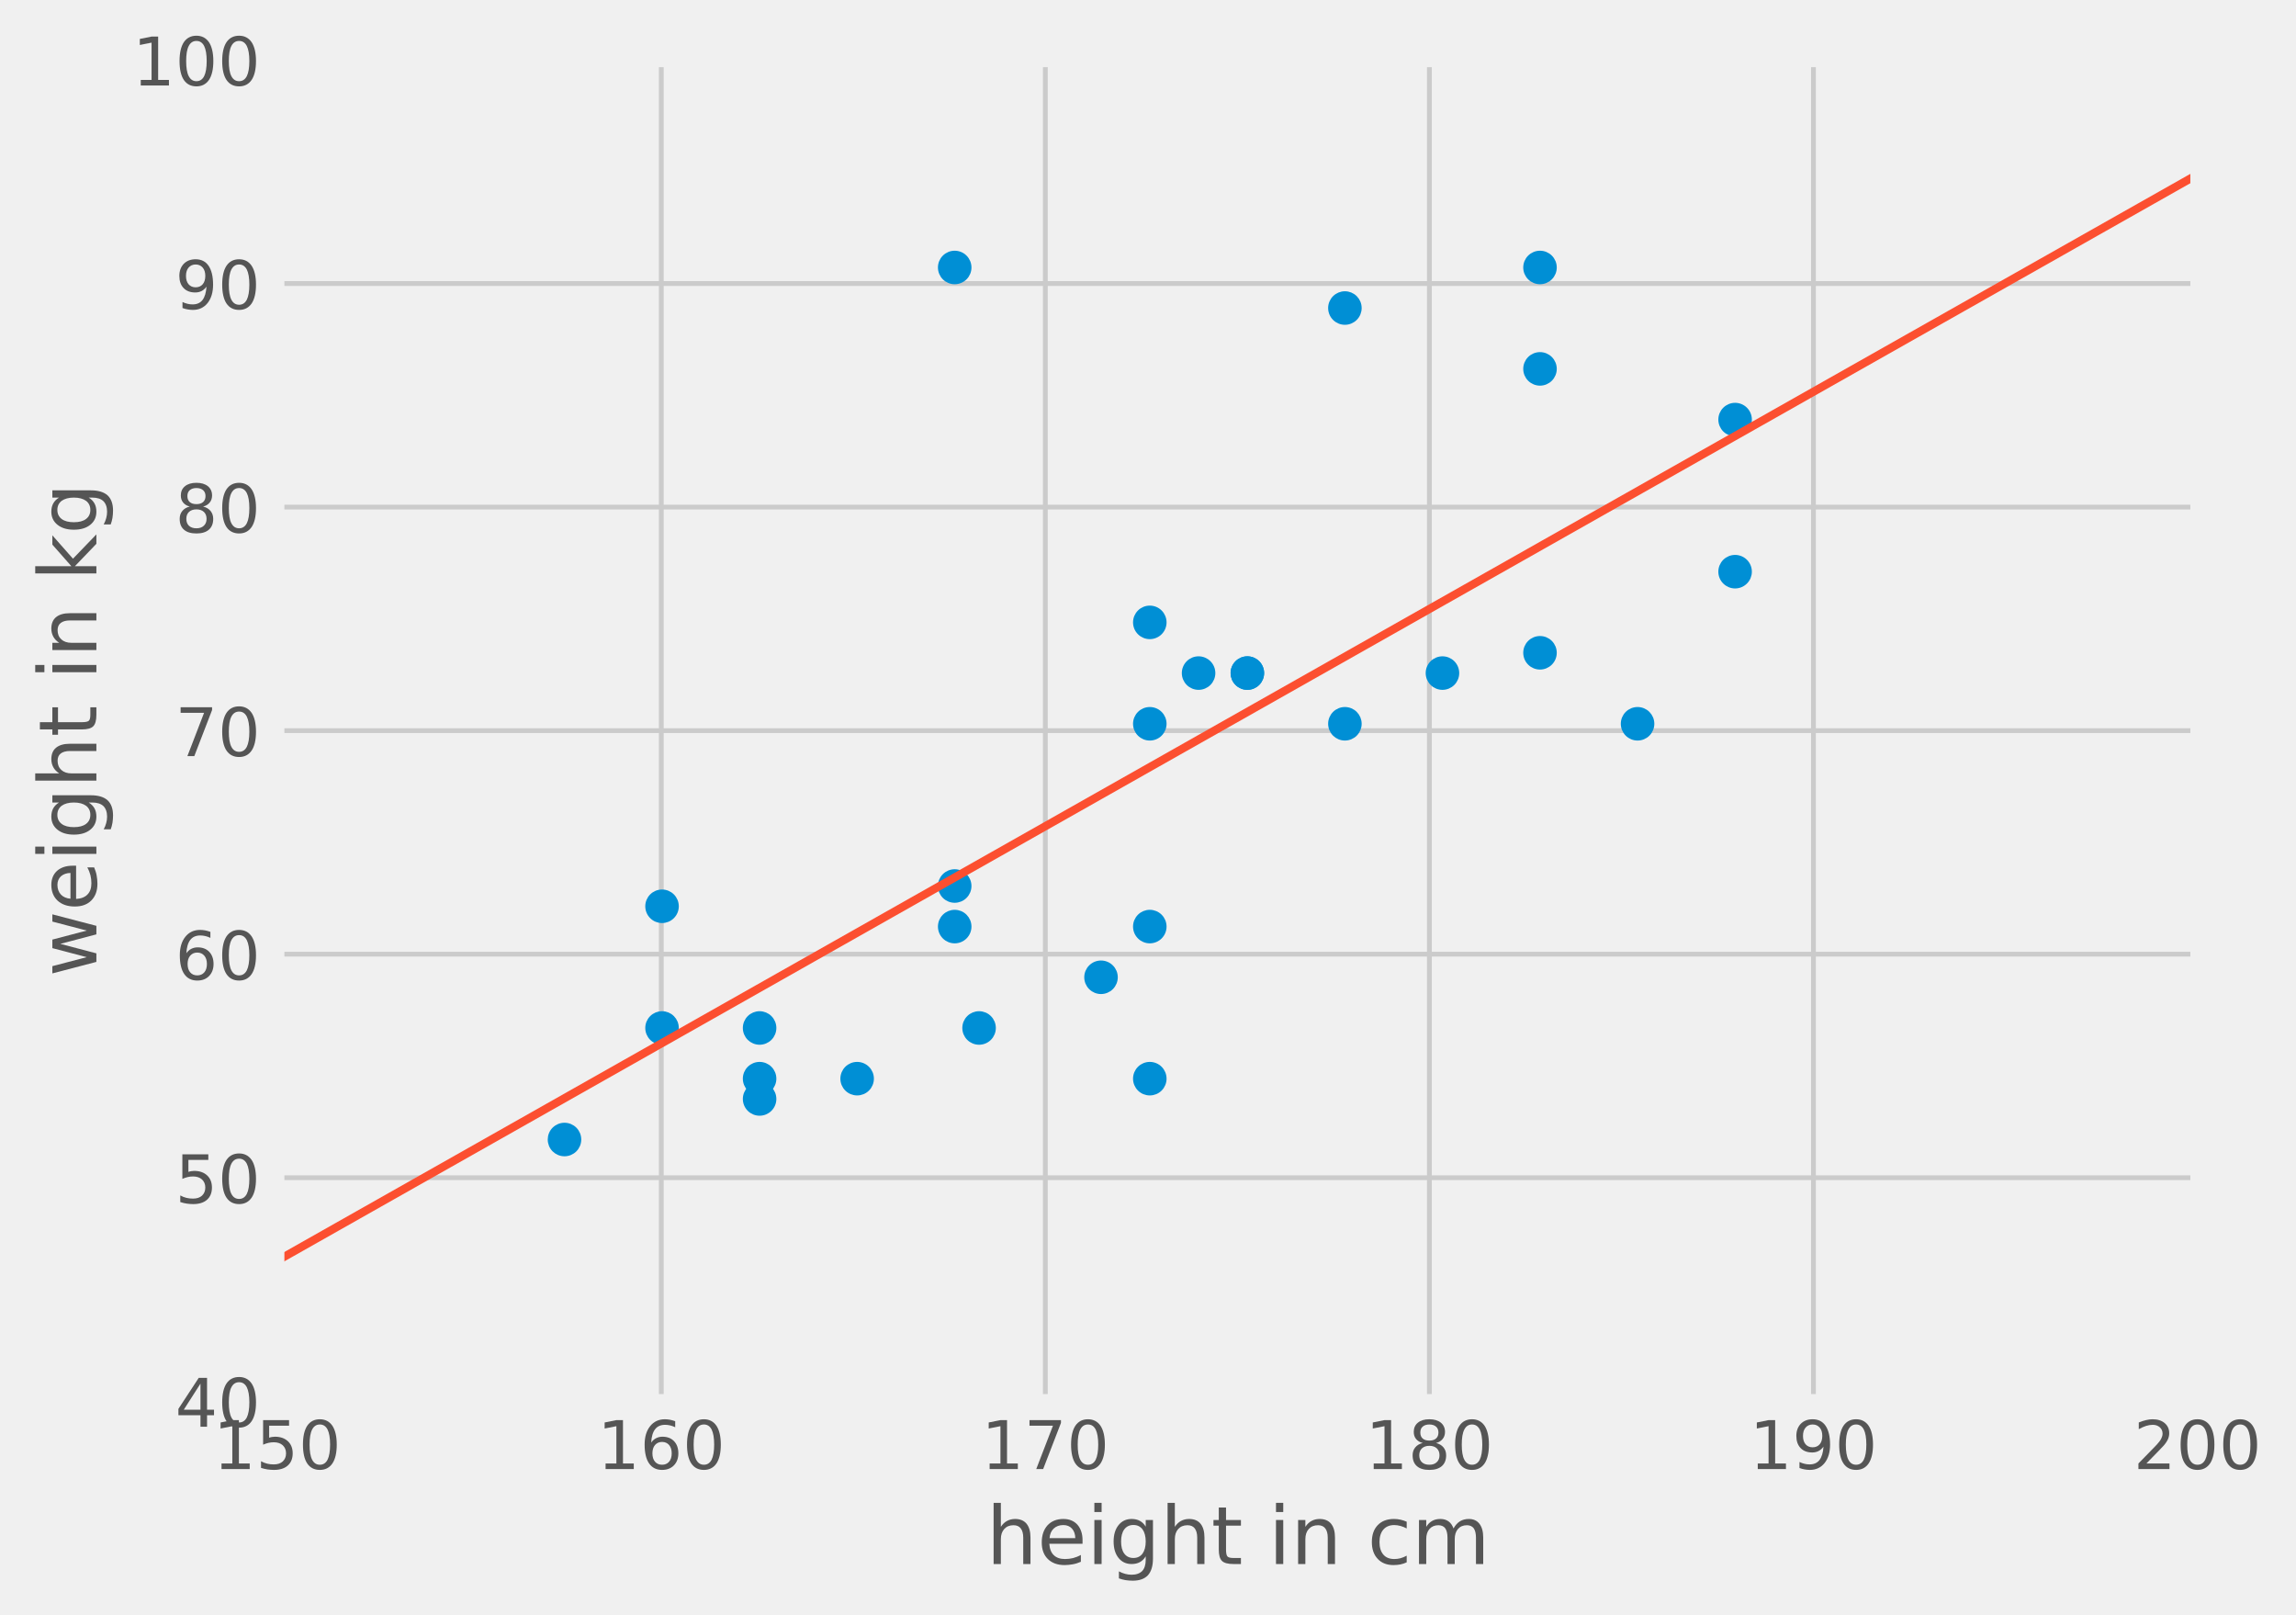 <?xml version="1.0" encoding="UTF-8"?>
<svg xmlns="http://www.w3.org/2000/svg" xmlns:xlink="http://www.w3.org/1999/xlink" width="479.327pt" height="337.156pt" viewBox="0 0 479.327 337.156" version="1.1">
<rect x="0" y="0" width="479.327" height="337.156" fill="#333333" stroke="none"/>
<defs>
<g>
<symbol overflow="visible" id="glyph0-0">
<path style="stroke:none;" d="M 1.734 -1.16 L 3.988 -1.16 L 3.988 -8.945 L 1.539 -8.457 L 1.539 -9.715 L 3.977 -10.207 L 5.363 -10.207 L 5.363 -1.16 L 7.617 -1.16 L 7.617 0 L 1.734 0 L 1.734 -1.16 "/>
</symbol>
<symbol overflow="visible" id="glyph0-1">
<path style="stroke:none;" d="M 1.512 -10.207 L 6.93 -10.207 L 6.93 -9.043 L 2.773 -9.043 L 2.773 -6.539 C 2.969 -6.609 3.18 -6.664 3.375 -6.691 C 3.57 -6.719 3.781 -6.746 3.977 -6.746 C 5.109 -6.746 6.008 -6.426 6.68 -5.809 C 7.352 -5.18 7.688 -4.34 7.688 -3.277 C 7.688 -2.172 7.336 -1.316 6.648 -0.715 C 5.965 -0.113 4.996 0.184 3.766 0.184 C 3.332 0.184 2.898 0.141 2.449 0.086 C 2.004 0.016 1.555 -0.086 1.078 -0.238 L 1.078 -1.625 C 1.484 -1.398 1.902 -1.23 2.352 -1.121 C 2.785 -1.008 3.246 -0.965 3.738 -0.965 C 4.523 -0.965 5.152 -1.16 5.613 -1.582 C 6.062 -2.004 6.301 -2.562 6.301 -3.277 C 6.301 -3.977 6.062 -4.535 5.613 -4.957 C 5.152 -5.375 4.523 -5.586 3.738 -5.586 C 3.375 -5.586 2.996 -5.543 2.633 -5.461 C 2.27 -5.375 1.891 -5.25 1.512 -5.082 L 1.512 -10.207 "/>
</symbol>
<symbol overflow="visible" id="glyph0-2">
<path style="stroke:none;" d="M 4.453 -9.297 C 3.738 -9.297 3.207 -8.945 2.844 -8.246 C 2.477 -7.547 2.309 -6.496 2.309 -5.098 C 2.309 -3.695 2.477 -2.645 2.844 -1.945 C 3.207 -1.246 3.738 -0.895 4.453 -0.895 C 5.164 -0.895 5.699 -1.246 6.062 -1.945 C 6.41 -2.645 6.594 -3.695 6.594 -5.098 C 6.594 -6.496 6.41 -7.547 6.062 -8.246 C 5.699 -8.945 5.164 -9.297 4.453 -9.297 M 4.453 -10.387 C 5.586 -10.387 6.453 -9.926 7.07 -9.031 C 7.672 -8.121 7.98 -6.805 7.98 -5.098 C 7.98 -3.375 7.672 -2.059 7.07 -1.16 C 6.453 -0.266 5.586 0.184 4.453 0.184 C 3.305 0.184 2.422 -0.266 1.82 -1.16 C 1.219 -2.059 0.926 -3.375 0.926 -5.098 C 0.926 -6.805 1.219 -8.121 1.82 -9.031 C 2.422 -9.926 3.305 -10.387 4.453 -10.387 "/>
</symbol>
<symbol overflow="visible" id="glyph0-3">
<path style="stroke:none;" d="M 4.621 -5.656 C 4.004 -5.656 3.516 -5.434 3.148 -5.012 C 2.785 -4.594 2.605 -4.004 2.605 -3.277 C 2.605 -2.535 2.785 -1.945 3.148 -1.527 C 3.516 -1.105 4.004 -0.895 4.621 -0.895 C 5.234 -0.895 5.727 -1.105 6.09 -1.527 C 6.453 -1.945 6.637 -2.535 6.637 -3.277 C 6.637 -4.004 6.453 -4.594 6.09 -5.012 C 5.727 -5.434 5.234 -5.656 4.621 -5.656 M 7.363 -9.98 L 7.363 -8.723 C 7.016 -8.891 6.664 -9.016 6.312 -9.102 C 5.949 -9.184 5.602 -9.227 5.266 -9.227 C 4.34 -9.227 3.641 -8.918 3.164 -8.301 C 2.688 -7.688 2.406 -6.746 2.352 -5.516 C 2.617 -5.906 2.953 -6.215 3.359 -6.426 C 3.766 -6.637 4.215 -6.746 4.703 -6.746 C 5.727 -6.746 6.539 -6.426 7.125 -5.809 C 7.715 -5.195 8.023 -4.34 8.023 -3.277 C 8.023 -2.227 7.699 -1.387 7.086 -0.758 C 6.469 -0.125 5.641 0.184 4.621 0.184 C 3.445 0.184 2.535 -0.266 1.918 -1.16 C 1.289 -2.059 0.98 -3.375 0.98 -5.098 C 0.98 -6.707 1.359 -7.992 2.129 -8.945 C 2.883 -9.898 3.922 -10.387 5.207 -10.387 C 5.543 -10.387 5.895 -10.348 6.258 -10.289 C 6.609 -10.219 6.973 -10.121 7.363 -9.98 "/>
</symbol>
<symbol overflow="visible" id="glyph0-4">
<path style="stroke:none;" d="M 1.148 -10.207 L 7.715 -10.207 L 7.715 -9.617 L 4.004 0 L 2.562 0 L 6.047 -9.043 L 1.148 -9.043 L 1.148 -10.207 "/>
</symbol>
<symbol overflow="visible" id="glyph0-5">
<path style="stroke:none;" d="M 4.453 -4.844 C 3.793 -4.844 3.277 -4.66 2.898 -4.312 C 2.52 -3.961 2.34 -3.484 2.34 -2.871 C 2.34 -2.254 2.52 -1.766 2.898 -1.414 C 3.277 -1.062 3.793 -0.895 4.453 -0.895 C 5.098 -0.895 5.613 -1.062 5.992 -1.43 C 6.371 -1.777 6.566 -2.254 6.566 -2.871 C 6.566 -3.484 6.371 -3.961 6.008 -4.312 C 5.629 -4.66 5.109 -4.844 4.453 -4.844 M 3.066 -5.434 C 2.477 -5.57 2.016 -5.852 1.68 -6.258 C 1.344 -6.664 1.191 -7.152 1.191 -7.742 C 1.191 -8.555 1.469 -9.199 2.059 -9.676 C 2.633 -10.148 3.43 -10.387 4.453 -10.387 C 5.461 -10.387 6.258 -10.148 6.848 -9.676 C 7.422 -9.199 7.715 -8.555 7.715 -7.742 C 7.715 -7.152 7.547 -6.664 7.211 -6.258 C 6.875 -5.852 6.426 -5.57 5.84 -5.434 C 6.496 -5.277 7.016 -4.969 7.391 -4.523 C 7.758 -4.074 7.953 -3.516 7.953 -2.871 C 7.953 -1.875 7.645 -1.121 7.043 -0.602 C 6.426 -0.07 5.57 0.184 4.453 0.184 C 3.316 0.184 2.449 -0.07 1.848 -0.602 C 1.246 -1.121 0.953 -1.875 0.953 -2.871 C 0.953 -3.516 1.133 -4.074 1.512 -4.523 C 1.875 -4.969 2.395 -5.277 3.066 -5.434 M 2.562 -7.617 C 2.562 -7.086 2.715 -6.664 3.051 -6.371 C 3.387 -6.074 3.852 -5.938 4.453 -5.938 C 5.039 -5.938 5.504 -6.074 5.84 -6.371 C 6.176 -6.664 6.344 -7.086 6.344 -7.617 C 6.344 -8.148 6.176 -8.555 5.84 -8.848 C 5.504 -9.141 5.039 -9.297 4.453 -9.297 C 3.852 -9.297 3.387 -9.141 3.051 -8.848 C 2.715 -8.555 2.562 -8.148 2.562 -7.617 "/>
</symbol>
<symbol overflow="visible" id="glyph0-6">
<path style="stroke:none;" d="M 1.539 -0.211 L 1.539 -1.469 C 1.875 -1.301 2.227 -1.176 2.59 -1.094 C 2.941 -1.008 3.289 -0.965 3.641 -0.965 C 4.535 -0.965 5.234 -1.262 5.711 -1.875 C 6.188 -2.492 6.469 -3.414 6.551 -4.676 C 6.273 -4.285 5.938 -3.977 5.543 -3.766 C 5.137 -3.555 4.691 -3.457 4.199 -3.457 C 3.164 -3.457 2.352 -3.766 1.766 -4.383 C 1.176 -4.996 0.883 -5.84 0.883 -6.914 C 0.883 -7.953 1.191 -8.793 1.805 -9.438 C 2.422 -10.066 3.246 -10.387 4.285 -10.387 C 5.461 -10.387 6.371 -9.926 6.984 -9.031 C 7.602 -8.121 7.926 -6.805 7.926 -5.098 C 7.926 -3.473 7.531 -2.199 6.777 -1.246 C 6.008 -0.293 4.984 0.184 3.695 0.184 C 3.348 0.184 2.996 0.141 2.645 0.086 C 2.281 0.027 1.918 -0.07 1.539 -0.211 M 4.285 -4.535 C 4.898 -4.535 5.391 -4.746 5.754 -5.164 C 6.117 -5.586 6.301 -6.176 6.301 -6.914 C 6.301 -7.645 6.117 -8.23 5.754 -8.652 C 5.391 -9.07 4.898 -9.297 4.285 -9.297 C 3.668 -9.297 3.18 -9.07 2.812 -8.652 C 2.449 -8.23 2.27 -7.645 2.27 -6.914 C 2.27 -6.176 2.449 -5.586 2.812 -5.164 C 3.18 -4.746 3.668 -4.535 4.285 -4.535 "/>
</symbol>
<symbol overflow="visible" id="glyph0-7">
<path style="stroke:none;" d="M 2.688 -1.16 L 7.504 -1.16 L 7.504 0 L 1.023 0 L 1.023 -1.16 C 1.539 -1.695 2.254 -2.422 3.164 -3.348 C 4.059 -4.258 4.633 -4.844 4.871 -5.109 C 5.32 -5.602 5.629 -6.02 5.797 -6.371 C 5.965 -6.707 6.062 -7.055 6.062 -7.391 C 6.062 -7.926 5.867 -8.371 5.488 -8.707 C 5.109 -9.043 4.621 -9.227 4.004 -9.227 C 3.57 -9.227 3.109 -9.141 2.633 -9.004 C 2.156 -8.848 1.637 -8.625 1.094 -8.316 L 1.094 -9.715 C 1.652 -9.941 2.172 -10.109 2.645 -10.219 C 3.121 -10.332 3.57 -10.387 3.977 -10.387 C 5.027 -10.387 5.867 -10.121 6.496 -9.59 C 7.125 -9.059 7.449 -8.359 7.449 -7.477 C 7.449 -7.055 7.363 -6.648 7.211 -6.285 C 7.055 -5.906 6.777 -5.461 6.355 -4.957 C 6.242 -4.816 5.879 -4.438 5.266 -3.809 C 4.648 -3.18 3.793 -2.297 2.688 -1.16 "/>
</symbol>
<symbol overflow="visible" id="glyph0-8">
<path style="stroke:none;" d="M 5.293 -9.004 L 1.805 -3.555 L 5.293 -3.555 L 5.293 -9.004 M 4.93 -10.207 L 6.664 -10.207 L 6.664 -3.555 L 8.121 -3.555 L 8.121 -2.406 L 6.664 -2.406 L 6.664 0 L 5.293 0 L 5.293 -2.406 L 0.688 -2.406 L 0.688 -3.738 L 4.93 -10.207 "/>
</symbol>
<symbol overflow="visible" id="glyph1-0">
<path style="stroke:none;" d="M 9.223 -5.543 L 9.223 0 L 7.711 0 L 7.711 -5.492 C 7.711 -6.367 7.527 -7.004 7.191 -7.441 C 6.855 -7.879 6.352 -8.098 5.68 -8.098 C 4.855 -8.098 4.219 -7.828 3.746 -7.309 C 3.277 -6.789 3.039 -6.082 3.039 -5.191 L 3.039 0 L 1.527 0 L 1.527 -12.77 L 3.039 -12.77 L 3.039 -7.762 C 3.395 -8.301 3.812 -8.719 4.316 -8.988 C 4.805 -9.258 5.375 -9.406 6.016 -9.406 C 7.055 -9.406 7.863 -9.07 8.398 -8.418 C 8.938 -7.762 9.223 -6.805 9.223 -5.543 "/>
</symbol>
<symbol overflow="visible" id="glyph1-1">
<path style="stroke:none;" d="M 9.441 -4.973 L 9.441 -4.234 L 2.504 -4.234 C 2.57 -3.191 2.871 -2.387 3.445 -1.848 C 4 -1.309 4.77 -1.043 5.777 -1.043 C 6.352 -1.043 6.922 -1.109 7.461 -1.242 C 7.996 -1.379 8.551 -1.598 9.09 -1.898 L 9.09 -0.469 C 8.551 -0.234 7.996 -0.051 7.426 0.051 C 6.855 0.152 6.266 0.219 5.695 0.219 C 4.219 0.219 3.059 -0.203 2.199 -1.043 C 1.344 -1.883 0.926 -3.039 0.926 -4.504 C 0.926 -5.996 1.328 -7.191 2.133 -8.082 C 2.941 -8.953 4.047 -9.406 5.426 -9.406 C 6.668 -9.406 7.645 -9.004 8.367 -8.215 C 9.07 -7.41 9.441 -6.332 9.441 -4.973 M 7.93 -5.41 C 7.914 -6.234 7.676 -6.887 7.242 -7.391 C 6.789 -7.879 6.184 -8.133 5.441 -8.133 C 4.602 -8.133 3.93 -7.879 3.426 -7.41 C 2.922 -6.938 2.621 -6.266 2.555 -5.41 L 7.93 -5.41 "/>
</symbol>
<symbol overflow="visible" id="glyph1-2">
<path style="stroke:none;" d="M 1.578 -9.191 L 3.09 -9.191 L 3.09 0 L 1.578 0 L 1.578 -9.191 M 1.578 -12.77 L 3.09 -12.77 L 3.09 -10.852 L 1.578 -10.852 L 1.578 -12.77 "/>
</symbol>
<symbol overflow="visible" id="glyph1-3">
<path style="stroke:none;" d="M 7.629 -4.703 C 7.629 -5.777 7.391 -6.637 6.957 -7.242 C 6.5 -7.844 5.863 -8.148 5.059 -8.148 C 4.25 -8.148 3.613 -7.844 3.16 -7.242 C 2.703 -6.637 2.488 -5.777 2.488 -4.703 C 2.488 -3.613 2.703 -2.773 3.16 -2.168 C 3.613 -1.562 4.25 -1.262 5.059 -1.262 C 5.863 -1.262 6.5 -1.562 6.957 -2.168 C 7.391 -2.773 7.629 -3.613 7.629 -4.703 M 9.141 -1.141 C 9.141 0.402 8.785 1.562 8.098 2.336 C 7.391 3.09 6.332 3.477 4.906 3.477 C 4.367 3.477 3.879 3.426 3.41 3.359 C 2.941 3.277 2.469 3.16 2.031 2.992 L 2.031 1.527 C 2.469 1.766 2.906 1.934 3.344 2.051 C 3.781 2.168 4.219 2.234 4.672 2.234 C 5.645 2.234 6.383 1.965 6.887 1.461 C 7.375 0.941 7.629 0.168 7.629 -0.875 L 7.629 -1.613 C 7.309 -1.074 6.906 -0.672 6.418 -0.402 C 5.93 -0.133 5.359 0 4.688 0 C 3.543 0 2.637 -0.422 1.949 -1.277 C 1.262 -2.133 0.926 -3.277 0.926 -4.703 C 0.926 -6.113 1.262 -7.258 1.949 -8.113 C 2.637 -8.973 3.543 -9.406 4.688 -9.406 C 5.359 -9.406 5.93 -9.273 6.418 -9.004 C 6.906 -8.734 7.309 -8.332 7.629 -7.797 L 7.629 -9.191 L 9.141 -9.191 L 9.141 -1.141 "/>
</symbol>
<symbol overflow="visible" id="glyph1-4">
<path style="stroke:none;" d="M 3.074 -11.793 L 3.074 -9.191 L 6.184 -9.191 L 6.184 -8.012 L 3.074 -8.012 L 3.074 -3.023 C 3.074 -2.27 3.176 -1.781 3.375 -1.578 C 3.578 -1.359 4 -1.262 4.637 -1.262 L 6.184 -1.262 L 6.184 0 L 4.637 0 C 3.461 0 2.656 -0.219 2.219 -0.656 C 1.781 -1.094 1.562 -1.883 1.562 -3.023 L 1.562 -8.012 L 0.453 -8.012 L 0.453 -9.191 L 1.562 -9.191 L 1.562 -11.793 L 3.074 -11.793 "/>
</symbol>
<symbol overflow="visible" id="glyph1-5">
<path style="stroke:none;" d=""/>
</symbol>
<symbol overflow="visible" id="glyph1-6">
<path style="stroke:none;" d="M 9.223 -5.543 L 9.223 0 L 7.711 0 L 7.711 -5.492 C 7.711 -6.367 7.527 -7.004 7.191 -7.441 C 6.855 -7.879 6.352 -8.098 5.68 -8.098 C 4.855 -8.098 4.219 -7.828 3.746 -7.309 C 3.277 -6.789 3.039 -6.082 3.039 -5.191 L 3.039 0 L 1.527 0 L 1.527 -9.191 L 3.039 -9.191 L 3.039 -7.762 C 3.395 -8.301 3.812 -8.719 4.316 -8.988 C 4.805 -9.258 5.375 -9.406 6.016 -9.406 C 7.055 -9.406 7.863 -9.07 8.398 -8.418 C 8.938 -7.762 9.223 -6.805 9.223 -5.543 "/>
</symbol>
<symbol overflow="visible" id="glyph1-7">
<path style="stroke:none;" d="M 8.199 -8.836 L 8.199 -7.426 C 7.762 -7.66 7.34 -7.828 6.906 -7.945 C 6.469 -8.062 6.047 -8.133 5.609 -8.133 C 4.637 -8.133 3.863 -7.812 3.328 -7.191 C 2.789 -6.57 2.52 -5.695 2.52 -4.586 C 2.52 -3.461 2.789 -2.586 3.328 -1.965 C 3.863 -1.344 4.637 -1.043 5.609 -1.043 C 6.047 -1.043 6.469 -1.094 6.906 -1.211 C 7.34 -1.328 7.762 -1.512 8.199 -1.746 L 8.199 -0.352 C 7.762 -0.152 7.324 0 6.887 0.086 C 6.434 0.168 5.945 0.219 5.441 0.219 C 4.066 0.219 2.957 -0.203 2.152 -1.074 C 1.328 -1.934 0.926 -3.109 0.926 -4.586 C 0.926 -6.082 1.328 -7.258 2.152 -8.113 C 2.973 -8.973 4.098 -9.406 5.543 -9.406 C 6.016 -9.406 6.469 -9.359 6.906 -9.258 C 7.34 -9.156 7.777 -9.023 8.199 -8.836 "/>
</symbol>
<symbol overflow="visible" id="glyph1-8">
<path style="stroke:none;" d="M 8.734 -7.426 C 9.105 -8.098 9.559 -8.586 10.078 -8.922 C 10.602 -9.238 11.223 -9.406 11.945 -9.406 C 12.887 -9.406 13.625 -9.07 14.145 -8.398 C 14.668 -7.727 14.934 -6.77 14.934 -5.543 L 14.934 0 L 13.422 0 L 13.422 -5.492 C 13.422 -6.367 13.254 -7.023 12.953 -7.461 C 12.633 -7.879 12.164 -8.098 11.523 -8.098 C 10.734 -8.098 10.113 -7.828 9.66 -7.309 C 9.207 -6.789 8.988 -6.082 8.988 -5.191 L 8.988 0 L 7.477 0 L 7.477 -5.492 C 7.477 -6.367 7.309 -7.023 7.004 -7.461 C 6.688 -7.879 6.199 -8.098 5.562 -8.098 C 4.789 -8.098 4.168 -7.828 3.711 -7.309 C 3.258 -6.789 3.039 -6.082 3.039 -5.191 L 3.039 0 L 1.527 0 L 1.527 -9.191 L 3.039 -9.191 L 3.039 -7.762 C 3.375 -8.316 3.797 -8.734 4.285 -9.004 C 4.754 -9.273 5.324 -9.406 5.996 -9.406 C 6.668 -9.406 7.223 -9.238 7.695 -8.902 C 8.164 -8.566 8.5 -8.062 8.734 -7.426 "/>
</symbol>
<symbol overflow="visible" id="glyph2-0">
<path style="stroke:none;" d="M -9.191 -0.707 L -9.191 -2.219 L -2.016 -4.098 L -9.191 -5.98 L -9.191 -7.762 L -2.016 -9.645 L -9.191 -11.523 L -9.191 -13.035 L 0 -10.633 L 0 -8.855 L -7.527 -6.871 L 0 -4.891 L 0 -3.109 L -9.191 -0.707 "/>
</symbol>
<symbol overflow="visible" id="glyph2-1">
<path style="stroke:none;" d="M -4.973 -9.441 L -4.234 -9.441 L -4.234 -2.504 C -3.191 -2.57 -2.387 -2.871 -1.848 -3.445 C -1.309 -4 -1.043 -4.77 -1.043 -5.777 C -1.043 -6.352 -1.109 -6.922 -1.242 -7.461 C -1.379 -7.996 -1.598 -8.551 -1.898 -9.09 L -0.469 -9.09 C -0.234 -8.551 -0.051 -7.996 0.051 -7.426 C 0.152 -6.855 0.219 -6.266 0.219 -5.695 C 0.219 -4.219 -0.203 -3.059 -1.043 -2.199 C -1.883 -1.344 -3.039 -0.926 -4.504 -0.926 C -5.996 -0.926 -7.191 -1.328 -8.082 -2.133 C -8.953 -2.941 -9.406 -4.047 -9.406 -5.426 C -9.406 -6.668 -9.004 -7.645 -8.215 -8.367 C -7.41 -9.07 -6.332 -9.441 -4.973 -9.441 M -5.41 -7.93 C -6.234 -7.914 -6.887 -7.676 -7.391 -7.242 C -7.879 -6.789 -8.133 -6.184 -8.133 -5.441 C -8.133 -4.602 -7.879 -3.93 -7.41 -3.426 C -6.938 -2.922 -6.266 -2.621 -5.41 -2.555 L -5.41 -7.93 "/>
</symbol>
<symbol overflow="visible" id="glyph2-2">
<path style="stroke:none;" d="M -9.191 -1.578 L -9.191 -3.09 L 0 -3.09 L 0 -1.578 L -9.191 -1.578 M -12.77 -1.578 L -12.77 -3.09 L -10.852 -3.09 L -10.852 -1.578 L -12.77 -1.578 "/>
</symbol>
<symbol overflow="visible" id="glyph2-3">
<path style="stroke:none;" d="M -4.703 -7.629 C -5.777 -7.629 -6.637 -7.391 -7.242 -6.957 C -7.844 -6.5 -8.148 -5.863 -8.148 -5.059 C -8.148 -4.25 -7.844 -3.613 -7.242 -3.16 C -6.637 -2.703 -5.777 -2.488 -4.703 -2.488 C -3.613 -2.488 -2.773 -2.703 -2.168 -3.16 C -1.562 -3.613 -1.262 -4.25 -1.262 -5.059 C -1.262 -5.863 -1.562 -6.5 -2.168 -6.957 C -2.773 -7.391 -3.613 -7.629 -4.703 -7.629 M -1.141 -9.141 C 0.402 -9.141 1.562 -8.785 2.336 -8.098 C 3.09 -7.391 3.477 -6.332 3.477 -4.906 C 3.477 -4.367 3.426 -3.879 3.359 -3.41 C 3.277 -2.941 3.16 -2.469 2.992 -2.031 L 1.527 -2.031 C 1.766 -2.469 1.934 -2.906 2.051 -3.344 C 2.168 -3.781 2.234 -4.219 2.234 -4.672 C 2.234 -5.645 1.965 -6.383 1.461 -6.887 C 0.941 -7.375 0.168 -7.629 -0.875 -7.629 L -1.613 -7.629 C -1.074 -7.309 -0.672 -6.906 -0.402 -6.418 C -0.133 -5.93 0 -5.359 0 -4.688 C 0 -3.543 -0.422 -2.637 -1.277 -1.949 C -2.133 -1.262 -3.277 -0.926 -4.703 -0.926 C -6.113 -0.926 -7.258 -1.262 -8.113 -1.949 C -8.973 -2.637 -9.406 -3.543 -9.406 -4.688 C -9.406 -5.359 -9.273 -5.93 -9.004 -6.418 C -8.734 -6.906 -8.332 -7.309 -7.797 -7.629 L -9.191 -7.629 L -9.191 -9.141 L -1.141 -9.141 "/>
</symbol>
<symbol overflow="visible" id="glyph2-4">
<path style="stroke:none;" d="M -5.543 -9.223 L 0 -9.223 L 0 -7.711 L -5.492 -7.711 C -6.367 -7.711 -7.004 -7.527 -7.441 -7.191 C -7.879 -6.855 -8.098 -6.352 -8.098 -5.68 C -8.098 -4.855 -7.828 -4.219 -7.309 -3.746 C -6.789 -3.277 -6.082 -3.039 -5.191 -3.039 L 0 -3.039 L 0 -1.527 L -12.77 -1.527 L -12.77 -3.039 L -7.762 -3.039 C -8.301 -3.395 -8.719 -3.812 -8.988 -4.316 C -9.258 -4.805 -9.406 -5.375 -9.406 -6.016 C -9.406 -7.055 -9.07 -7.863 -8.418 -8.398 C -7.762 -8.938 -6.805 -9.223 -5.543 -9.223 "/>
</symbol>
<symbol overflow="visible" id="glyph2-5">
<path style="stroke:none;" d="M -11.793 -3.074 L -9.191 -3.074 L -9.191 -6.184 L -8.012 -6.184 L -8.012 -3.074 L -3.023 -3.074 C -2.27 -3.074 -1.781 -3.176 -1.578 -3.375 C -1.359 -3.578 -1.262 -4 -1.262 -4.637 L -1.262 -6.184 L 0 -6.184 L 0 -4.637 C 0 -3.461 -0.219 -2.656 -0.656 -2.219 C -1.094 -1.781 -1.883 -1.562 -3.023 -1.562 L -8.012 -1.562 L -8.012 -0.453 L -9.191 -0.453 L -9.191 -1.562 L -11.793 -1.562 L -11.793 -3.074 "/>
</symbol>
<symbol overflow="visible" id="glyph2-6">
<path style="stroke:none;" d=""/>
</symbol>
<symbol overflow="visible" id="glyph2-7">
<path style="stroke:none;" d="M -5.543 -9.223 L 0 -9.223 L 0 -7.711 L -5.492 -7.711 C -6.367 -7.711 -7.004 -7.527 -7.441 -7.191 C -7.879 -6.855 -8.098 -6.352 -8.098 -5.68 C -8.098 -4.855 -7.828 -4.219 -7.309 -3.746 C -6.789 -3.277 -6.082 -3.039 -5.191 -3.039 L 0 -3.039 L 0 -1.527 L -9.191 -1.527 L -9.191 -3.039 L -7.762 -3.039 C -8.301 -3.395 -8.719 -3.812 -8.988 -4.316 C -9.258 -4.805 -9.406 -5.375 -9.406 -6.016 C -9.406 -7.055 -9.07 -7.863 -8.418 -8.398 C -7.762 -8.938 -6.805 -9.223 -5.543 -9.223 "/>
</symbol>
<symbol overflow="visible" id="glyph2-8">
<path style="stroke:none;" d="M -12.77 -1.527 L -12.77 -3.039 L -5.227 -3.039 L -9.191 -7.543 L -9.191 -9.477 L -4.891 -4.602 L 0 -9.676 L 0 -7.711 L -4.484 -3.039 L 0 -3.039 L 0 -1.527 L -12.77 -1.527 "/>
</symbol>
</g>
<clipPath id="clip1">
  <path d="M 0 0 L 479.328 0 L 479.328 337.156 L 0 337.156 Z M 0 0 "/>
</clipPath>
<clipPath id="clip2">
  <path d="M 57.871 12.52 L 59 12.52 L 59 292.457 L 57.871 292.457 Z M 57.871 12.52 "/>
</clipPath>
<clipPath id="clip3">
  <path d="M 137 12.52 L 139 12.52 L 139 292.457 L 137 292.457 Z M 137 12.52 "/>
</clipPath>
<clipPath id="clip4">
  <path d="M 217 12.52 L 219 12.52 L 219 292.457 L 217 292.457 Z M 217 12.52 "/>
</clipPath>
<clipPath id="clip5">
  <path d="M 297 12.52 L 299 12.52 L 299 292.457 L 297 292.457 Z M 297 12.52 "/>
</clipPath>
<clipPath id="clip6">
  <path d="M 378 12.52 L 380 12.52 L 380 292.457 L 378 292.457 Z M 378 12.52 "/>
</clipPath>
<clipPath id="clip7">
  <path d="M 458 12.52 L 458.77 12.52 L 458.77 292.457 L 458 292.457 Z M 458 12.52 "/>
</clipPath>
<clipPath id="clip8">
  <path d="M 57.871 291 L 458.77 291 L 458.77 292.457 L 57.871 292.457 Z M 57.871 291 "/>
</clipPath>
<clipPath id="clip9">
  <path d="M 57.871 245 L 458.77 245 L 458.77 247 L 57.871 247 Z M 57.871 245 "/>
</clipPath>
<clipPath id="clip10">
  <path d="M 57.871 198 L 458.77 198 L 458.77 200 L 57.871 200 Z M 57.871 198 "/>
</clipPath>
<clipPath id="clip11">
  <path d="M 57.871 151 L 458.77 151 L 458.77 153 L 57.871 153 Z M 57.871 151 "/>
</clipPath>
<clipPath id="clip12">
  <path d="M 57.871 105 L 458.77 105 L 458.77 107 L 57.871 107 Z M 57.871 105 "/>
</clipPath>
<clipPath id="clip13">
  <path d="M 57.871 58 L 458.77 58 L 458.77 60 L 57.871 60 Z M 57.871 58 "/>
</clipPath>
<clipPath id="clip14">
  <path d="M 57.871 12.52 L 458.77 12.52 L 458.77 14 L 57.871 14 Z M 57.871 12.52 "/>
</clipPath>
<clipPath id="clip15">
  <path d="M 318 52.324 L 325 52.324 L 325 59 L 318 59 Z M 318 52.324 "/>
</clipPath>
<clipPath id="clip16">
  <path d="M 318 52.324 L 325 52.324 L 325 59.324 L 318 59.324 Z M 318 52.324 "/>
</clipPath>
<clipPath id="clip17">
  <path d="M 237 126.395 L 243.539 126.395 L 243.539 133 L 237 133 Z M 237 126.395 "/>
</clipPath>
<clipPath id="clip18">
  <path d="M 236.539 126.395 L 243.539 126.395 L 243.539 133.395 L 236.539 133.395 Z M 236.539 126.395 "/>
</clipPath>
<clipPath id="clip19">
  <path d="M 257 137 L 263.906 137 L 263.906 143.977 L 257 143.977 Z M 257 137 "/>
</clipPath>
<clipPath id="clip20">
  <path d="M 256.906 136.977 L 263.906 136.977 L 263.906 143.977 L 256.906 143.977 Z M 256.906 136.977 "/>
</clipPath>
<clipPath id="clip21">
  <path d="M 237 190 L 243.539 190 L 243.539 196.883 L 237 196.883 Z M 237 190 "/>
</clipPath>
<clipPath id="clip22">
  <path d="M 236.539 189.883 L 243.539 189.883 L 243.539 196.883 L 236.539 196.883 Z M 236.539 189.883 "/>
</clipPath>
<clipPath id="clip23">
  <path d="M 155.078 222 L 162 222 L 162 228.625 L 155.078 228.625 Z M 155.078 222 "/>
</clipPath>
<clipPath id="clip24">
  <path d="M 155.078 221.625 L 162.078 221.625 L 162.078 228.625 L 155.078 228.625 Z M 155.078 221.625 "/>
</clipPath>
<clipPath id="clip25">
  <path d="M 318 133 L 325 133 L 325 139.742 L 318 139.742 Z M 318 133 "/>
</clipPath>
<clipPath id="clip26">
  <path d="M 318 132.742 L 325 132.742 L 325 139.742 L 318 139.742 Z M 318 132.742 "/>
</clipPath>
<clipPath id="clip27">
  <path d="M 318 73.488 L 325 73.488 L 325 80 L 318 80 Z M 318 73.488 "/>
</clipPath>
<clipPath id="clip28">
  <path d="M 318 73.488 L 325 73.488 L 325 80.488 L 318 80.488 Z M 318 73.488 "/>
</clipPath>
<clipPath id="clip29">
  <path d="M 196 181.418 L 202.809 181.418 L 202.809 188 L 196 188 Z M 196 181.418 "/>
</clipPath>
<clipPath id="clip30">
  <path d="M 195.809 181.418 L 202.809 181.418 L 202.809 188.418 L 195.809 188.418 Z M 195.809 181.418 "/>
</clipPath>
<clipPath id="clip31">
  <path d="M 237 148 L 243.539 148 L 243.539 154.559 L 237 154.559 Z M 237 148 "/>
</clipPath>
<clipPath id="clip32">
  <path d="M 236.539 147.559 L 243.539 147.559 L 243.539 154.559 L 236.539 154.559 Z M 236.539 147.559 "/>
</clipPath>
<clipPath id="clip33">
  <path d="M 277.27 148 L 284 148 L 284 154.559 L 277.27 154.559 Z M 277.27 148 "/>
</clipPath>
<clipPath id="clip34">
  <path d="M 277.27 147.559 L 284.27 147.559 L 284.27 154.559 L 277.27 154.559 Z M 277.27 147.559 "/>
</clipPath>
<clipPath id="clip35">
  <path d="M 359 84.07 L 365.73 84.07 L 365.73 91 L 359 91 Z M 359 84.07 "/>
</clipPath>
<clipPath id="clip36">
  <path d="M 358.73 84.07 L 365.73 84.07 L 365.73 91.07 L 358.73 91.07 Z M 358.73 84.07 "/>
</clipPath>
<clipPath id="clip37">
  <path d="M 359 116 L 365.73 116 L 365.73 122.812 L 359 122.812 Z M 359 116 "/>
</clipPath>
<clipPath id="clip38">
  <path d="M 358.73 115.812 L 365.73 115.812 L 365.73 122.812 L 358.73 122.812 Z M 358.73 115.812 "/>
</clipPath>
<clipPath id="clip39">
  <path d="M 135 186 L 141.711 186 L 141.711 192.648 L 135 192.648 Z M 135 186 "/>
</clipPath>
<clipPath id="clip40">
  <path d="M 134.711 185.648 L 141.711 185.648 L 141.711 192.648 L 134.711 192.648 Z M 134.711 185.648 "/>
</clipPath>
<clipPath id="clip41">
  <path d="M 201 211.047 L 207.898 211.047 L 207.898 218 L 201 218 Z M 201 211.047 "/>
</clipPath>
<clipPath id="clip42">
  <path d="M 200.898 211.047 L 207.898 211.047 L 207.898 218.047 L 200.898 218.047 Z M 200.898 211.047 "/>
</clipPath>
<clipPath id="clip43">
  <path d="M 114.348 234.324 L 121 234.324 L 121 241 L 114.348 241 Z M 114.348 234.324 "/>
</clipPath>
<clipPath id="clip44">
  <path d="M 114.348 234.324 L 121.348 234.324 L 121.348 241.324 L 114.348 241.324 Z M 114.348 234.324 "/>
</clipPath>
<clipPath id="clip45">
  <path d="M 226.355 200.465 L 233 200.465 L 233 207 L 226.355 207 Z M 226.355 200.465 "/>
</clipPath>
<clipPath id="clip46">
  <path d="M 226.355 200.465 L 233.355 200.465 L 233.355 207.465 L 226.355 207.465 Z M 226.355 200.465 "/>
</clipPath>
<clipPath id="clip47">
  <path d="M 277.27 61 L 284 61 L 284 67.789 L 277.27 67.789 Z M 277.27 61 "/>
</clipPath>
<clipPath id="clip48">
  <path d="M 277.27 60.789 L 284.27 60.789 L 284.27 67.789 L 277.27 67.789 Z M 277.27 60.789 "/>
</clipPath>
<clipPath id="clip49">
  <path d="M 247 137 L 253.723 137 L 253.723 143.977 L 247 143.977 Z M 247 137 "/>
</clipPath>
<clipPath id="clip50">
  <path d="M 246.723 136.977 L 253.723 136.977 L 253.723 143.977 L 246.723 143.977 Z M 246.723 136.977 "/>
</clipPath>
<clipPath id="clip51">
  <path d="M 196 190 L 202.809 190 L 202.809 196.883 L 196 196.883 Z M 196 190 "/>
</clipPath>
<clipPath id="clip52">
  <path d="M 195.809 189.883 L 202.809 189.883 L 202.809 196.883 L 195.809 196.883 Z M 195.809 189.883 "/>
</clipPath>
<clipPath id="clip53">
  <path d="M 338.367 148 L 345 148 L 345 154.559 L 338.367 154.559 Z M 338.367 148 "/>
</clipPath>
<clipPath id="clip54">
  <path d="M 338.367 147.559 L 345.367 147.559 L 345.367 154.559 L 338.367 154.559 Z M 338.367 147.559 "/>
</clipPath>
<clipPath id="clip55">
  <path d="M 155.078 211.047 L 162 211.047 L 162 218 L 155.078 218 Z M 155.078 211.047 "/>
</clipPath>
<clipPath id="clip56">
  <path d="M 155.078 211.047 L 162.078 211.047 L 162.078 218.047 L 155.078 218.047 Z M 155.078 211.047 "/>
</clipPath>
<clipPath id="clip57">
  <path d="M 135 211.047 L 141.711 211.047 L 141.711 218 L 135 218 Z M 135 211.047 "/>
</clipPath>
<clipPath id="clip58">
  <path d="M 134.711 211.047 L 141.711 211.047 L 141.711 218.047 L 134.711 218.047 Z M 134.711 211.047 "/>
</clipPath>
<clipPath id="clip59">
  <path d="M 196 52.324 L 202.809 52.324 L 202.809 59 L 196 59 Z M 196 52.324 "/>
</clipPath>
<clipPath id="clip60">
  <path d="M 195.809 52.324 L 202.809 52.324 L 202.809 59.324 L 195.809 59.324 Z M 195.809 52.324 "/>
</clipPath>
<clipPath id="clip61">
  <path d="M 298 137 L 304.637 137 L 304.637 143.977 L 298 143.977 Z M 298 137 "/>
</clipPath>
<clipPath id="clip62">
  <path d="M 297.637 136.977 L 304.637 136.977 L 304.637 143.977 L 297.637 143.977 Z M 297.637 136.977 "/>
</clipPath>
<clipPath id="clip63">
  <path d="M 237 222 L 243.539 222 L 243.539 228.625 L 237 228.625 Z M 237 222 "/>
</clipPath>
<clipPath id="clip64">
  <path d="M 236.539 221.625 L 243.539 221.625 L 243.539 228.625 L 236.539 228.625 Z M 236.539 221.625 "/>
</clipPath>
<clipPath id="clip65">
  <path d="M 257 137 L 263.906 137 L 263.906 143.977 L 257 143.977 Z M 257 137 "/>
</clipPath>
<clipPath id="clip66">
  <path d="M 256.906 136.977 L 263.906 136.977 L 263.906 143.977 L 256.906 143.977 Z M 256.906 136.977 "/>
</clipPath>
<clipPath id="clip67">
  <path d="M 175.441 222 L 182 222 L 182 228.625 L 175.441 228.625 Z M 175.441 222 "/>
</clipPath>
<clipPath id="clip68">
  <path d="M 175.441 221.625 L 182.441 221.625 L 182.441 228.625 L 175.441 228.625 Z M 175.441 221.625 "/>
</clipPath>
<clipPath id="clip69">
  <path d="M 155.078 226 L 162 226 L 162 232.859 L 155.078 232.859 Z M 155.078 226 "/>
</clipPath>
<clipPath id="clip70">
  <path d="M 155.078 225.859 L 162.078 225.859 L 162.078 232.859 L 155.078 232.859 Z M 155.078 225.859 "/>
</clipPath>
<clipPath id="clip71">
  <path d="M 57.871 35 L 458.77 35 L 458.77 265 L 57.871 265 Z M 57.871 35 "/>
</clipPath>
</defs>
<g id="surface1">
<g clip-path="url(#clip1)" clip-rule="nonzero">
<path style=" stroke:none;fill-rule:nonzero;fill:rgb(94.116%,94.116%,94.116%);fill-opacity:1;" d="M 0 337.156 L 479.328 337.156 L 479.328 0 L 0 0 Z M 0 337.156 "/>
</g>
<path style=" stroke:none;fill-rule:nonzero;fill:rgb(94.116%,94.116%,94.116%);fill-opacity:1;" d="M 57.871 292.457 L 458.77 292.457 L 458.77 12.52 L 57.871 12.52 Z M 57.871 292.457 "/>
<g clip-path="url(#clip2)" clip-rule="nonzero">
<path style="fill:none;stroke-width:1;stroke-linecap:butt;stroke-linejoin:round;stroke:rgb(79.607%,79.607%,79.607%);stroke-opacity:1;stroke-miterlimit:10;" d="M 57.871 44.699 L 57.871 324.637 " transform="matrix(1,0,0,-1,0,337.156)"/>
</g>
<g style="fill:rgb(33.333%,33.333%,33.333%);fill-opacity:1;">
  <use xlink:href="#glyph0-0" x="44.513" y="306.597"/>
  <use xlink:href="#glyph0-1" x="53.416" y="306.597"/>
  <use xlink:href="#glyph0-2" x="62.321" y="306.597"/>
</g>
<g clip-path="url(#clip3)" clip-rule="nonzero">
<path style="fill:none;stroke-width:1;stroke-linecap:butt;stroke-linejoin:round;stroke:rgb(79.607%,79.607%,79.607%);stroke-opacity:1;stroke-miterlimit:10;" d="M 138.051 44.699 L 138.051 324.637 " transform="matrix(1,0,0,-1,0,337.156)"/>
</g>
<g style="fill:rgb(33.333%,33.333%,33.333%);fill-opacity:1;">
  <use xlink:href="#glyph0-0" x="124.692" y="306.597"/>
  <use xlink:href="#glyph0-3" x="133.596" y="306.597"/>
  <use xlink:href="#glyph0-2" x="142.5" y="306.597"/>
</g>
<g clip-path="url(#clip4)" clip-rule="nonzero">
<path style="fill:none;stroke-width:1;stroke-linecap:butt;stroke-linejoin:round;stroke:rgb(79.607%,79.607%,79.607%);stroke-opacity:1;stroke-miterlimit:10;" d="M 218.23 44.699 L 218.23 324.637 " transform="matrix(1,0,0,-1,0,337.156)"/>
</g>
<g style="fill:rgb(33.333%,33.333%,33.333%);fill-opacity:1;">
  <use xlink:href="#glyph0-0" x="204.871" y="306.597"/>
  <use xlink:href="#glyph0-4" x="213.775" y="306.597"/>
  <use xlink:href="#glyph0-2" x="222.679" y="306.597"/>
</g>
<g clip-path="url(#clip5)" clip-rule="nonzero">
<path style="fill:none;stroke-width:1;stroke-linecap:butt;stroke-linejoin:round;stroke:rgb(79.607%,79.607%,79.607%);stroke-opacity:1;stroke-miterlimit:10;" d="M 298.41 44.699 L 298.41 324.637 " transform="matrix(1,0,0,-1,0,337.156)"/>
</g>
<g style="fill:rgb(33.333%,33.333%,33.333%);fill-opacity:1;">
  <use xlink:href="#glyph0-0" x="285.05" y="306.597"/>
  <use xlink:href="#glyph0-5" x="293.954" y="306.597"/>
  <use xlink:href="#glyph0-2" x="302.858" y="306.597"/>
</g>
<g clip-path="url(#clip6)" clip-rule="nonzero">
<path style="fill:none;stroke-width:1;stroke-linecap:butt;stroke-linejoin:round;stroke:rgb(79.607%,79.607%,79.607%);stroke-opacity:1;stroke-miterlimit:10;" d="M 378.59 44.699 L 378.59 324.637 " transform="matrix(1,0,0,-1,0,337.156)"/>
</g>
<g style="fill:rgb(33.333%,33.333%,33.333%);fill-opacity:1;">
  <use xlink:href="#glyph0-0" x="365.229" y="306.597"/>
  <use xlink:href="#glyph0-6" x="374.133" y="306.597"/>
  <use xlink:href="#glyph0-2" x="383.037" y="306.597"/>
</g>
<g clip-path="url(#clip7)" clip-rule="nonzero">
<path style="fill:none;stroke-width:1;stroke-linecap:butt;stroke-linejoin:round;stroke:rgb(79.607%,79.607%,79.607%);stroke-opacity:1;stroke-miterlimit:10;" d="M 458.77 44.699 L 458.77 324.637 " transform="matrix(1,0,0,-1,0,337.156)"/>
</g>
<g style="fill:rgb(33.333%,33.333%,33.333%);fill-opacity:1;">
  <use xlink:href="#glyph0-7" x="445.409" y="306.597"/>
  <use xlink:href="#glyph0-2" x="454.312" y="306.597"/>
  <use xlink:href="#glyph0-2" x="463.216" y="306.597"/>
</g>
<g style="fill:rgb(33.333%,33.333%,33.333%);fill-opacity:1;">
  <use xlink:href="#glyph1-0" x="205.906" y="326.425"/>
  <use xlink:href="#glyph1-1" x="216.557" y="326.425"/>
  <use xlink:href="#glyph1-2" x="226.889" y="326.425"/>
  <use xlink:href="#glyph1-3" x="231.559" y="326.425"/>
  <use xlink:href="#glyph1-0" x="242.227" y="326.425"/>
  <use xlink:href="#glyph1-4" x="252.879" y="326.425"/>
  <use xlink:href="#glyph1-5" x="259.464" y="326.425"/>
  <use xlink:href="#glyph1-2" x="264.807" y="326.425"/>
  <use xlink:href="#glyph1-6" x="269.477" y="326.425"/>
  <use xlink:href="#glyph1-5" x="280.128" y="326.425"/>
  <use xlink:href="#glyph1-7" x="285.471" y="326.425"/>
  <use xlink:href="#glyph1-8" x="294.711" y="326.425"/>
</g>
<g clip-path="url(#clip8)" clip-rule="nonzero">
<path style="fill:none;stroke-width:1;stroke-linecap:butt;stroke-linejoin:round;stroke:rgb(79.607%,79.607%,79.607%);stroke-opacity:1;stroke-miterlimit:10;" d="M 57.871 44.699 L 458.77 44.699 " transform="matrix(1,0,0,-1,0,337.156)"/>
</g>
<g style="fill:rgb(33.333%,33.333%,33.333%);fill-opacity:1;">
  <use xlink:href="#glyph0-8" x="36.559" y="297.777"/>
  <use xlink:href="#glyph0-2" x="45.463" y="297.777"/>
</g>
<g clip-path="url(#clip9)" clip-rule="nonzero">
<path style="fill:none;stroke-width:1;stroke-linecap:butt;stroke-linejoin:round;stroke:rgb(79.607%,79.607%,79.607%);stroke-opacity:1;stroke-miterlimit:10;" d="M 57.871 91.356 L 458.77 91.356 " transform="matrix(1,0,0,-1,0,337.156)"/>
</g>
<g style="fill:rgb(33.333%,33.333%,33.333%);fill-opacity:1;">
  <use xlink:href="#glyph0-1" x="36.559" y="251.121"/>
  <use xlink:href="#glyph0-2" x="45.463" y="251.121"/>
</g>
<g clip-path="url(#clip10)" clip-rule="nonzero">
<path style="fill:none;stroke-width:1;stroke-linecap:butt;stroke-linejoin:round;stroke:rgb(79.607%,79.607%,79.607%);stroke-opacity:1;stroke-miterlimit:10;" d="M 57.871 138.012 L 458.77 138.012 " transform="matrix(1,0,0,-1,0,337.156)"/>
</g>
<g style="fill:rgb(33.333%,33.333%,33.333%);fill-opacity:1;">
  <use xlink:href="#glyph0-3" x="36.559" y="204.465"/>
  <use xlink:href="#glyph0-2" x="45.463" y="204.465"/>
</g>
<g clip-path="url(#clip11)" clip-rule="nonzero">
<path style="fill:none;stroke-width:1;stroke-linecap:butt;stroke-linejoin:round;stroke:rgb(79.607%,79.607%,79.607%);stroke-opacity:1;stroke-miterlimit:10;" d="M 57.871 184.668 L 458.77 184.668 " transform="matrix(1,0,0,-1,0,337.156)"/>
</g>
<g style="fill:rgb(33.333%,33.333%,33.333%);fill-opacity:1;">
  <use xlink:href="#glyph0-4" x="36.559" y="157.809"/>
  <use xlink:href="#glyph0-2" x="45.463" y="157.809"/>
</g>
<g clip-path="url(#clip12)" clip-rule="nonzero">
<path style="fill:none;stroke-width:1;stroke-linecap:butt;stroke-linejoin:round;stroke:rgb(79.607%,79.607%,79.607%);stroke-opacity:1;stroke-miterlimit:10;" d="M 57.871 231.324 L 458.77 231.324 " transform="matrix(1,0,0,-1,0,337.156)"/>
</g>
<g style="fill:rgb(33.333%,33.333%,33.333%);fill-opacity:1;">
  <use xlink:href="#glyph0-5" x="36.559" y="111.153"/>
  <use xlink:href="#glyph0-2" x="45.463" y="111.153"/>
</g>
<g clip-path="url(#clip13)" clip-rule="nonzero">
<path style="fill:none;stroke-width:1;stroke-linecap:butt;stroke-linejoin:round;stroke:rgb(79.607%,79.607%,79.607%);stroke-opacity:1;stroke-miterlimit:10;" d="M 57.871 277.981 L 458.77 277.981 " transform="matrix(1,0,0,-1,0,337.156)"/>
</g>
<g style="fill:rgb(33.333%,33.333%,33.333%);fill-opacity:1;">
  <use xlink:href="#glyph0-6" x="36.559" y="64.497"/>
  <use xlink:href="#glyph0-2" x="45.463" y="64.497"/>
</g>
<g clip-path="url(#clip14)" clip-rule="nonzero">
<path style="fill:none;stroke-width:1;stroke-linecap:butt;stroke-linejoin:round;stroke:rgb(79.607%,79.607%,79.607%);stroke-opacity:1;stroke-miterlimit:10;" d="M 57.871 324.637 L 458.77 324.637 " transform="matrix(1,0,0,-1,0,337.156)"/>
</g>
<g style="fill:rgb(33.333%,33.333%,33.333%);fill-opacity:1;">
  <use xlink:href="#glyph0-0" x="27.653" y="17.841"/>
  <use xlink:href="#glyph0-2" x="36.557" y="17.841"/>
  <use xlink:href="#glyph0-2" x="45.461" y="17.841"/>
</g>
<g style="fill:rgb(33.333%,33.333%,33.333%);fill-opacity:1;">
  <use xlink:href="#glyph2-0" x="20.122" y="203.863"/>
  <use xlink:href="#glyph2-1" x="20.122" y="190.121"/>
  <use xlink:href="#glyph2-2" x="20.122" y="179.789"/>
  <use xlink:href="#glyph2-3" x="20.122" y="175.119"/>
  <use xlink:href="#glyph2-4" x="20.122" y="164.451"/>
  <use xlink:href="#glyph2-5" x="20.122" y="153.799"/>
  <use xlink:href="#glyph2-6" x="20.122" y="147.214"/>
  <use xlink:href="#glyph2-2" x="20.122" y="141.871"/>
  <use xlink:href="#glyph2-7" x="20.122" y="137.201"/>
  <use xlink:href="#glyph2-6" x="20.122" y="126.55"/>
  <use xlink:href="#glyph2-8" x="20.122" y="121.207"/>
  <use xlink:href="#glyph2-3" x="20.122" y="111.48"/>
</g>
<g clip-path="url(#clip15)" clip-rule="nonzero">
<path style=" stroke:none;fill-rule:nonzero;fill:rgb(0%,56.078%,83.528%);fill-opacity:1;" d="M 321.5 58.824 C 322.297 58.824 323.059 58.508 323.621 57.945 C 324.184 57.383 324.5 56.621 324.5 55.824 C 324.5 55.027 324.184 54.266 323.621 53.703 C 323.059 53.141 322.297 52.824 321.5 52.824 C 320.707 52.824 319.941 53.141 319.379 53.703 C 318.816 54.266 318.5 55.027 318.5 55.824 C 318.5 56.621 318.816 57.383 319.379 57.945 C 319.941 58.508 320.707 58.824 321.5 58.824 Z M 321.5 58.824 "/>
</g>
<g clip-path="url(#clip16)" clip-rule="nonzero">
<path style="fill:none;stroke-width:1;stroke-linecap:butt;stroke-linejoin:round;stroke:rgb(0%,56.078%,83.528%);stroke-opacity:1;stroke-miterlimit:10;" d="M -0.001 -3 C 0.796 -3 1.558 -2.683 2.12 -2.121 C 2.683 -1.558 2.999 -0.797 2.999 0 C 2.999 0.797 2.683 1.559 2.12 2.121 C 1.558 2.684 0.796 3 -0.001 3 C -0.794 3 -1.56 2.684 -2.122 2.121 C -2.685 1.559 -3.001 0.797 -3.001 0 C -3.001 -0.797 -2.685 -1.558 -2.122 -2.121 C -1.56 -2.683 -0.794 -3 -0.001 -3 Z M -0.001 -3 " transform="matrix(1,0,0,-1,321.501,55.825)"/>
</g>
<g clip-path="url(#clip17)" clip-rule="nonzero">
<path style=" stroke:none;fill-rule:nonzero;fill:rgb(0%,56.078%,83.528%);fill-opacity:1;" d="M 240.039 132.895 C 240.836 132.895 241.598 132.578 242.16 132.016 C 242.723 131.453 243.039 130.691 243.039 129.895 C 243.039 129.098 242.723 128.336 242.16 127.773 C 241.598 127.211 240.836 126.895 240.039 126.895 C 239.242 126.895 238.48 127.211 237.918 127.773 C 237.355 128.336 237.039 129.098 237.039 129.895 C 237.039 130.691 237.355 131.453 237.918 132.016 C 238.48 132.578 239.242 132.895 240.039 132.895 Z M 240.039 132.895 "/>
</g>
<g clip-path="url(#clip18)" clip-rule="nonzero">
<path style="fill:none;stroke-width:1;stroke-linecap:butt;stroke-linejoin:round;stroke:rgb(0%,56.078%,83.528%);stroke-opacity:1;stroke-miterlimit:10;" d="M 0 -3 C 0.797 -3 1.559 -2.684 2.121 -2.121 C 2.684 -1.559 3 -0.797 3 -0 C 3 0.797 2.684 1.558 2.121 2.121 C 1.559 2.683 0.797 3 0 3 C -0.797 3 -1.559 2.683 -2.121 2.121 C -2.684 1.558 -3 0.797 -3 -0 C -3 -0.797 -2.684 -1.559 -2.121 -2.121 C -1.559 -2.684 -0.797 -3 0 -3 Z M 0 -3 " transform="matrix(1,0,0,-1,240.039,129.894)"/>
</g>
<g clip-path="url(#clip19)" clip-rule="nonzero">
<path style=" stroke:none;fill-rule:nonzero;fill:rgb(0%,56.078%,83.528%);fill-opacity:1;" d="M 260.406 143.477 C 261.199 143.477 261.965 143.16 262.527 142.598 C 263.09 142.035 263.406 141.27 263.406 140.477 C 263.406 139.68 263.09 138.918 262.527 138.355 C 261.965 137.793 261.199 137.477 260.406 137.477 C 259.609 137.477 258.848 137.793 258.285 138.355 C 257.719 138.918 257.406 139.68 257.406 140.477 C 257.406 141.27 257.719 142.035 258.285 142.598 C 258.848 143.16 259.609 143.477 260.406 143.477 Z M 260.406 143.477 "/>
</g>
<g clip-path="url(#clip20)" clip-rule="nonzero">
<path style="fill:none;stroke-width:1;stroke-linecap:butt;stroke-linejoin:round;stroke:rgb(0%,56.078%,83.528%);stroke-opacity:1;stroke-miterlimit:10;" d="M 0.002 -3.001 C 0.795 -3.001 1.56 -2.684 2.123 -2.122 C 2.685 -1.559 3.002 -0.794 3.002 -0.001 C 3.002 0.796 2.685 1.558 2.123 2.12 C 1.56 2.683 0.795 2.999 0.002 2.999 C -0.795 2.999 -1.557 2.683 -2.119 2.12 C -2.686 1.558 -2.998 0.796 -2.998 -0.001 C -2.998 -0.794 -2.686 -1.559 -2.119 -2.122 C -1.557 -2.684 -0.795 -3.001 0.002 -3.001 Z M 0.002 -3.001 " transform="matrix(1,0,0,-1,260.405,140.476)"/>
</g>
<g clip-path="url(#clip21)" clip-rule="nonzero">
<path style=" stroke:none;fill-rule:nonzero;fill:rgb(0%,56.078%,83.528%);fill-opacity:1;" d="M 240.039 196.383 C 240.836 196.383 241.598 196.066 242.16 195.504 C 242.723 194.941 243.039 194.18 243.039 193.383 C 243.039 192.586 242.723 191.824 242.16 191.262 C 241.598 190.699 240.836 190.383 240.039 190.383 C 239.242 190.383 238.48 190.699 237.918 191.262 C 237.355 191.824 237.039 192.586 237.039 193.383 C 237.039 194.18 237.355 194.941 237.918 195.504 C 238.48 196.066 239.242 196.383 240.039 196.383 Z M 240.039 196.383 "/>
</g>
<g clip-path="url(#clip22)" clip-rule="nonzero">
<path style="fill:none;stroke-width:1;stroke-linecap:butt;stroke-linejoin:round;stroke:rgb(0%,56.078%,83.528%);stroke-opacity:1;stroke-miterlimit:10;" d="M 0 -3 C 0.797 -3 1.559 -2.684 2.121 -2.121 C 2.684 -1.559 3 -0.797 3 -0 C 3 0.797 2.684 1.558 2.121 2.121 C 1.559 2.683 0.797 3 0 3 C -0.797 3 -1.559 2.683 -2.121 2.121 C -2.684 1.558 -3 0.797 -3 -0 C -3 -0.797 -2.684 -1.559 -2.121 -2.121 C -1.559 -2.684 -0.797 -3 0 -3 Z M 0 -3 " transform="matrix(1,0,0,-1,240.039,193.383)"/>
</g>
<g clip-path="url(#clip23)" clip-rule="nonzero">
<path style=" stroke:none;fill-rule:nonzero;fill:rgb(0%,56.078%,83.528%);fill-opacity:1;" d="M 158.578 228.125 C 159.371 228.125 160.137 227.812 160.699 227.25 C 161.262 226.688 161.578 225.922 161.578 225.125 C 161.578 224.332 161.262 223.566 160.699 223.004 C 160.137 222.441 159.371 222.125 158.578 222.125 C 157.781 222.125 157.02 222.441 156.457 223.004 C 155.895 223.566 155.578 224.332 155.578 225.125 C 155.578 225.922 155.895 226.688 156.457 227.25 C 157.02 227.812 157.781 228.125 158.578 228.125 Z M 158.578 228.125 "/>
</g>
<g clip-path="url(#clip24)" clip-rule="nonzero">
<path style="fill:none;stroke-width:1;stroke-linecap:butt;stroke-linejoin:round;stroke:rgb(0%,56.078%,83.528%);stroke-opacity:1;stroke-miterlimit:10;" d="M 0.001 -2.998 C 0.794 -2.998 1.56 -2.686 2.122 -2.123 C 2.685 -1.561 3.001 -0.795 3.001 0.002 C 3.001 0.795 2.685 1.56 2.122 2.123 C 1.56 2.685 0.794 3.002 0.001 3.002 C -0.796 3.002 -1.557 2.685 -2.12 2.123 C -2.682 1.56 -2.999 0.795 -2.999 0.002 C -2.999 -0.795 -2.682 -1.561 -2.12 -2.123 C -1.557 -2.686 -0.796 -2.998 0.001 -2.998 Z M 0.001 -2.998 " transform="matrix(1,0,0,-1,158.577,225.127)"/>
</g>
<g clip-path="url(#clip25)" clip-rule="nonzero">
<path style=" stroke:none;fill-rule:nonzero;fill:rgb(0%,56.078%,83.528%);fill-opacity:1;" d="M 321.5 139.242 C 322.297 139.242 323.059 138.926 323.621 138.363 C 324.184 137.801 324.5 137.039 324.5 136.242 C 324.5 135.449 324.184 134.684 323.621 134.121 C 323.059 133.559 322.297 133.242 321.5 133.242 C 320.707 133.242 319.941 133.559 319.379 134.121 C 318.816 134.684 318.5 135.449 318.5 136.242 C 318.5 137.039 318.816 137.801 319.379 138.363 C 319.941 138.926 320.707 139.242 321.5 139.242 Z M 321.5 139.242 "/>
</g>
<g clip-path="url(#clip26)" clip-rule="nonzero">
<path style="fill:none;stroke-width:1;stroke-linecap:butt;stroke-linejoin:round;stroke:rgb(0%,56.078%,83.528%);stroke-opacity:1;stroke-miterlimit:10;" d="M -0.001 -2.999 C 0.796 -2.999 1.558 -2.683 2.12 -2.12 C 2.683 -1.558 2.999 -0.796 2.999 0.001 C 2.999 0.794 2.683 1.56 2.12 2.122 C 1.558 2.685 0.796 3.001 -0.001 3.001 C -0.794 3.001 -1.56 2.685 -2.122 2.122 C -2.685 1.56 -3.001 0.794 -3.001 0.001 C -3.001 -0.796 -2.685 -1.558 -2.122 -2.12 C -1.56 -2.683 -0.794 -2.999 -0.001 -2.999 Z M -0.001 -2.999 " transform="matrix(1,0,0,-1,321.501,136.243)"/>
</g>
<g clip-path="url(#clip27)" clip-rule="nonzero">
<path style=" stroke:none;fill-rule:nonzero;fill:rgb(0%,56.078%,83.528%);fill-opacity:1;" d="M 321.5 79.988 C 322.297 79.988 323.059 79.672 323.621 79.109 C 324.184 78.547 324.5 77.781 324.5 76.988 C 324.5 76.191 324.184 75.43 323.621 74.867 C 323.059 74.305 322.297 73.988 321.5 73.988 C 320.707 73.988 319.941 74.305 319.379 74.867 C 318.816 75.43 318.5 76.191 318.5 76.988 C 318.5 77.781 318.816 78.547 319.379 79.109 C 319.941 79.672 320.707 79.988 321.5 79.988 Z M 321.5 79.988 "/>
</g>
<g clip-path="url(#clip28)" clip-rule="nonzero">
<path style="fill:none;stroke-width:1;stroke-linecap:butt;stroke-linejoin:round;stroke:rgb(0%,56.078%,83.528%);stroke-opacity:1;stroke-miterlimit:10;" d="M -0.001 -3.001 C 0.796 -3.001 1.558 -2.685 2.12 -2.122 C 2.683 -1.56 2.999 -0.794 2.999 -0.001 C 2.999 0.796 2.683 1.558 2.12 2.12 C 1.558 2.683 0.796 2.999 -0.001 2.999 C -0.794 2.999 -1.56 2.683 -2.122 2.12 C -2.685 1.558 -3.001 0.796 -3.001 -0.001 C -3.001 -0.794 -2.685 -1.56 -2.122 -2.122 C -1.56 -2.685 -0.794 -3.001 -0.001 -3.001 Z M -0.001 -3.001 " transform="matrix(1,0,0,-1,321.501,76.987)"/>
</g>
<g clip-path="url(#clip29)" clip-rule="nonzero">
<path style=" stroke:none;fill-rule:nonzero;fill:rgb(0%,56.078%,83.528%);fill-opacity:1;" d="M 199.309 187.918 C 200.105 187.918 200.867 187.602 201.43 187.039 C 201.992 186.477 202.309 185.715 202.309 184.918 C 202.309 184.121 201.992 183.359 201.43 182.797 C 200.867 182.234 200.105 181.918 199.309 181.918 C 198.512 181.918 197.75 182.234 197.188 182.797 C 196.625 183.359 196.309 184.121 196.309 184.918 C 196.309 185.715 196.625 186.477 197.188 187.039 C 197.75 187.602 198.512 187.918 199.309 187.918 Z M 199.309 187.918 "/>
</g>
<g clip-path="url(#clip30)" clip-rule="nonzero">
<path style="fill:none;stroke-width:1;stroke-linecap:butt;stroke-linejoin:round;stroke:rgb(0%,56.078%,83.528%);stroke-opacity:1;stroke-miterlimit:10;" d="M 0.001 -3 C 0.797 -3 1.559 -2.684 2.122 -2.122 C 2.684 -1.559 3.001 -0.797 3.001 -0 C 3.001 0.796 2.684 1.558 2.122 2.121 C 1.559 2.683 0.797 3 0.001 3 C -0.796 3 -1.558 2.683 -2.12 2.121 C -2.683 1.558 -2.999 0.796 -2.999 -0 C -2.999 -0.797 -2.683 -1.559 -2.12 -2.122 C -1.558 -2.684 -0.796 -3 0.001 -3 Z M 0.001 -3 " transform="matrix(1,0,0,-1,199.308,184.918)"/>
</g>
<g clip-path="url(#clip31)" clip-rule="nonzero">
<path style=" stroke:none;fill-rule:nonzero;fill:rgb(0%,56.078%,83.528%);fill-opacity:1;" d="M 240.039 154.059 C 240.836 154.059 241.598 153.742 242.16 153.18 C 242.723 152.617 243.039 151.852 243.039 151.059 C 243.039 150.262 242.723 149.5 242.16 148.938 C 241.598 148.375 240.836 148.059 240.039 148.059 C 239.242 148.059 238.48 148.375 237.918 148.938 C 237.355 149.5 237.039 150.262 237.039 151.059 C 237.039 151.852 237.355 152.617 237.918 153.18 C 238.48 153.742 239.242 154.059 240.039 154.059 Z M 240.039 154.059 "/>
</g>
<g clip-path="url(#clip32)" clip-rule="nonzero">
<path style="fill:none;stroke-width:1;stroke-linecap:butt;stroke-linejoin:round;stroke:rgb(0%,56.078%,83.528%);stroke-opacity:1;stroke-miterlimit:10;" d="M 0 -3.002 C 0.797 -3.002 1.559 -2.685 2.121 -2.123 C 2.684 -1.56 3 -0.794 3 -0.002 C 3 0.795 2.684 1.557 2.121 2.12 C 1.559 2.682 0.797 2.998 0 2.998 C -0.797 2.998 -1.559 2.682 -2.121 2.12 C -2.684 1.557 -3 0.795 -3 -0.002 C -3 -0.794 -2.684 -1.56 -2.121 -2.123 C -1.559 -2.685 -0.797 -3.002 0 -3.002 Z M 0 -3.002 " transform="matrix(1,0,0,-1,240.039,151.057)"/>
</g>
<g clip-path="url(#clip33)" clip-rule="nonzero">
<path style=" stroke:none;fill-rule:nonzero;fill:rgb(0%,56.078%,83.528%);fill-opacity:1;" d="M 280.77 154.059 C 281.566 154.059 282.328 153.742 282.891 153.18 C 283.453 152.617 283.77 151.852 283.77 151.059 C 283.77 150.262 283.453 149.5 282.891 148.938 C 282.328 148.375 281.566 148.059 280.77 148.059 C 279.973 148.059 279.211 148.375 278.648 148.938 C 278.086 149.5 277.77 150.262 277.77 151.059 C 277.77 151.852 278.086 152.617 278.648 153.18 C 279.211 153.742 279.973 154.059 280.77 154.059 Z M 280.77 154.059 "/>
</g>
<g clip-path="url(#clip34)" clip-rule="nonzero">
<path style="fill:none;stroke-width:1;stroke-linecap:butt;stroke-linejoin:round;stroke:rgb(0%,56.078%,83.528%);stroke-opacity:1;stroke-miterlimit:10;" d="M -0.001 -3.002 C 0.796 -3.002 1.558 -2.685 2.121 -2.123 C 2.683 -1.56 2.999 -0.794 2.999 -0.002 C 2.999 0.795 2.683 1.557 2.121 2.12 C 1.558 2.682 0.796 2.998 -0.001 2.998 C -0.797 2.998 -1.559 2.682 -2.122 2.12 C -2.684 1.557 -3.001 0.795 -3.001 -0.002 C -3.001 -0.794 -2.684 -1.56 -2.122 -2.123 C -1.559 -2.685 -0.797 -3.002 -0.001 -3.002 Z M -0.001 -3.002 " transform="matrix(1,0,0,-1,280.77,151.057)"/>
</g>
<g clip-path="url(#clip35)" clip-rule="nonzero">
<path style=" stroke:none;fill-rule:nonzero;fill:rgb(0%,56.078%,83.528%);fill-opacity:1;" d="M 362.23 90.57 C 363.027 90.57 363.789 90.254 364.352 89.691 C 364.918 89.129 365.23 88.363 365.23 87.57 C 365.23 86.773 364.918 86.012 364.352 85.449 C 363.789 84.887 363.027 84.57 362.23 84.57 C 361.438 84.57 360.672 84.887 360.109 85.449 C 359.547 86.012 359.23 86.773 359.23 87.57 C 359.23 88.363 359.547 89.129 360.109 89.691 C 360.672 90.254 361.438 90.57 362.23 90.57 Z M 362.23 90.57 "/>
</g>
<g clip-path="url(#clip36)" clip-rule="nonzero">
<path style="fill:none;stroke-width:1;stroke-linecap:butt;stroke-linejoin:round;stroke:rgb(0%,56.078%,83.528%);stroke-opacity:1;stroke-miterlimit:10;" d="M -0.002 -3.002 C 0.795 -3.002 1.557 -2.685 2.119 -2.123 C 2.686 -1.56 2.998 -0.795 2.998 -0.002 C 2.998 0.795 2.686 1.557 2.119 2.12 C 1.557 2.682 0.795 2.998 -0.002 2.998 C -0.795 2.998 -1.56 2.682 -2.123 2.12 C -2.685 1.557 -3.002 0.795 -3.002 -0.002 C -3.002 -0.795 -2.685 -1.56 -2.123 -2.123 C -1.56 -2.685 -0.795 -3.002 -0.002 -3.002 Z M -0.002 -3.002 " transform="matrix(1,0,0,-1,362.232,87.569)"/>
</g>
<g clip-path="url(#clip37)" clip-rule="nonzero">
<path style=" stroke:none;fill-rule:nonzero;fill:rgb(0%,56.078%,83.528%);fill-opacity:1;" d="M 362.23 122.312 C 363.027 122.312 363.789 121.996 364.352 121.434 C 364.918 120.871 365.23 120.109 365.23 119.312 C 365.23 118.516 364.918 117.754 364.352 117.191 C 363.789 116.629 363.027 116.312 362.23 116.312 C 361.438 116.312 360.672 116.629 360.109 117.191 C 359.547 117.754 359.23 118.516 359.23 119.312 C 359.23 120.109 359.547 120.871 360.109 121.434 C 360.672 121.996 361.438 122.312 362.23 122.312 Z M 362.23 122.312 "/>
</g>
<g clip-path="url(#clip38)" clip-rule="nonzero">
<path style="fill:none;stroke-width:1;stroke-linecap:butt;stroke-linejoin:round;stroke:rgb(0%,56.078%,83.528%);stroke-opacity:1;stroke-miterlimit:10;" d="M -0.002 -3 C 0.795 -3 1.557 -2.683 2.119 -2.121 C 2.686 -1.558 2.998 -0.796 2.998 0 C 2.998 0.797 2.686 1.559 2.119 2.122 C 1.557 2.684 0.795 3 -0.002 3 C -0.795 3 -1.56 2.684 -2.123 2.122 C -2.685 1.559 -3.002 0.797 -3.002 0 C -3.002 -0.796 -2.685 -1.558 -2.123 -2.121 C -1.56 -2.683 -0.795 -3 -0.002 -3 Z M -0.002 -3 " transform="matrix(1,0,0,-1,362.232,119.313)"/>
</g>
<g clip-path="url(#clip39)" clip-rule="nonzero">
<path style=" stroke:none;fill-rule:nonzero;fill:rgb(0%,56.078%,83.528%);fill-opacity:1;" d="M 138.211 192.148 C 139.008 192.148 139.77 191.836 140.332 191.27 C 140.895 190.707 141.211 189.945 141.211 189.148 C 141.211 188.355 140.895 187.59 140.332 187.027 C 139.77 186.465 139.008 186.148 138.211 186.148 C 137.414 186.148 136.652 186.465 136.09 187.027 C 135.527 187.59 135.211 188.355 135.211 189.148 C 135.211 189.945 135.527 190.707 136.09 191.27 C 136.652 191.836 137.414 192.148 138.211 192.148 Z M 138.211 192.148 "/>
</g>
<g clip-path="url(#clip40)" clip-rule="nonzero">
<path style="fill:none;stroke-width:1;stroke-linecap:butt;stroke-linejoin:round;stroke:rgb(0%,56.078%,83.528%);stroke-opacity:1;stroke-miterlimit:10;" d="M -0 -2.998 C 0.796 -2.998 1.558 -2.686 2.121 -2.119 C 2.683 -1.557 3 -0.795 3 0.002 C 3 0.795 2.683 1.56 2.121 2.123 C 1.558 2.685 0.796 3.002 -0 3.002 C -0.797 3.002 -1.559 2.685 -2.122 2.123 C -2.684 1.56 -3 0.795 -3 0.002 C -3 -0.795 -2.684 -1.557 -2.122 -2.119 C -1.559 -2.686 -0.797 -2.998 -0 -2.998 Z M -0 -2.998 " transform="matrix(1,0,0,-1,138.211,189.15)"/>
</g>
<g clip-path="url(#clip41)" clip-rule="nonzero">
<path style=" stroke:none;fill-rule:nonzero;fill:rgb(0%,56.078%,83.528%);fill-opacity:1;" d="M 204.398 217.547 C 205.195 217.547 205.957 217.23 206.52 216.668 C 207.082 216.105 207.398 215.34 207.398 214.547 C 207.398 213.75 207.082 212.988 206.52 212.426 C 205.957 211.863 205.195 211.547 204.398 211.547 C 203.605 211.547 202.84 211.863 202.277 212.426 C 201.715 212.988 201.398 213.75 201.398 214.547 C 201.398 215.34 201.715 216.105 202.277 216.668 C 202.84 217.23 203.605 217.547 204.398 217.547 Z M 204.398 217.547 "/>
</g>
<g clip-path="url(#clip42)" clip-rule="nonzero">
<path style="fill:none;stroke-width:1;stroke-linecap:butt;stroke-linejoin:round;stroke:rgb(0%,56.078%,83.528%);stroke-opacity:1;stroke-miterlimit:10;" d="M -0.001 -3.001 C 0.796 -3.001 1.558 -2.685 2.12 -2.123 C 2.683 -1.56 2.999 -0.794 2.999 -0.001 C 2.999 0.795 2.683 1.557 2.12 2.12 C 1.558 2.682 0.796 2.999 -0.001 2.999 C -0.794 2.999 -1.56 2.682 -2.122 2.12 C -2.685 1.557 -3.001 0.795 -3.001 -0.001 C -3.001 -0.794 -2.685 -1.56 -2.122 -2.123 C -1.56 -2.685 -0.794 -3.001 -0.001 -3.001 Z M -0.001 -3.001 " transform="matrix(1,0,0,-1,204.399,214.545)"/>
</g>
<g clip-path="url(#clip43)" clip-rule="nonzero">
<path style=" stroke:none;fill-rule:nonzero;fill:rgb(0%,56.078%,83.528%);fill-opacity:1;" d="M 117.848 240.824 C 118.641 240.824 119.406 240.508 119.969 239.945 C 120.531 239.383 120.848 238.621 120.848 237.824 C 120.848 237.027 120.531 236.266 119.969 235.703 C 119.406 235.141 118.641 234.824 117.848 234.824 C 117.051 234.824 116.289 235.141 115.723 235.703 C 115.16 236.266 114.848 237.027 114.848 237.824 C 114.848 238.621 115.16 239.383 115.723 239.945 C 116.289 240.508 117.051 240.824 117.848 240.824 Z M 117.848 240.824 "/>
</g>
<g clip-path="url(#clip44)" clip-rule="nonzero">
<path style="fill:none;stroke-width:1;stroke-linecap:butt;stroke-linejoin:round;stroke:rgb(0%,56.078%,83.528%);stroke-opacity:1;stroke-miterlimit:10;" d="M 0.002 -3 C 0.795 -3 1.56 -2.683 2.123 -2.121 C 2.685 -1.558 3.002 -0.797 3.002 0 C 3.002 0.797 2.685 1.559 2.123 2.121 C 1.56 2.684 0.795 3 0.002 3 C -0.795 3 -1.557 2.684 -2.123 2.121 C -2.686 1.559 -2.998 0.797 -2.998 0 C -2.998 -0.797 -2.686 -1.558 -2.123 -2.121 C -1.557 -2.683 -0.795 -3 0.002 -3 Z M 0.002 -3 " transform="matrix(1,0,0,-1,117.846,237.825)"/>
</g>
<g clip-path="url(#clip45)" clip-rule="nonzero">
<path style=" stroke:none;fill-rule:nonzero;fill:rgb(0%,56.078%,83.528%);fill-opacity:1;" d="M 229.855 206.965 C 230.652 206.965 231.414 206.648 231.977 206.086 C 232.539 205.523 232.855 204.758 232.855 203.965 C 232.855 203.168 232.539 202.406 231.977 201.844 C 231.414 201.281 230.652 200.965 229.855 200.965 C 229.062 200.965 228.297 201.281 227.734 201.844 C 227.172 202.406 226.855 203.168 226.855 203.965 C 226.855 204.758 227.172 205.523 227.734 206.086 C 228.297 206.648 229.062 206.965 229.855 206.965 Z M 229.855 206.965 "/>
</g>
<g clip-path="url(#clip46)" clip-rule="nonzero">
<path style="fill:none;stroke-width:1;stroke-linecap:butt;stroke-linejoin:round;stroke:rgb(0%,56.078%,83.528%);stroke-opacity:1;stroke-miterlimit:10;" d="M -0.001 -3.001 C 0.796 -3.001 1.558 -2.684 2.12 -2.122 C 2.683 -1.559 2.999 -0.794 2.999 -0.001 C 2.999 0.796 2.683 1.558 2.12 2.12 C 1.558 2.683 0.796 2.999 -0.001 2.999 C -0.794 2.999 -1.559 2.683 -2.122 2.12 C -2.684 1.558 -3.001 0.796 -3.001 -0.001 C -3.001 -0.794 -2.684 -1.559 -2.122 -2.122 C -1.559 -2.684 -0.794 -3.001 -0.001 -3.001 Z M -0.001 -3.001 " transform="matrix(1,0,0,-1,229.856,203.964)"/>
</g>
<g clip-path="url(#clip47)" clip-rule="nonzero">
<path style=" stroke:none;fill-rule:nonzero;fill:rgb(0%,56.078%,83.528%);fill-opacity:1;" d="M 280.77 67.289 C 281.566 67.289 282.328 66.973 282.891 66.41 C 283.453 65.848 283.77 65.086 283.77 64.289 C 283.77 63.492 283.453 62.73 282.891 62.168 C 282.328 61.605 281.566 61.289 280.77 61.289 C 279.973 61.289 279.211 61.605 278.648 62.168 C 278.086 62.73 277.77 63.492 277.77 64.289 C 277.77 65.086 278.086 65.848 278.648 66.41 C 279.211 66.973 279.973 67.289 280.77 67.289 Z M 280.77 67.289 "/>
</g>
<g clip-path="url(#clip48)" clip-rule="nonzero">
<path style="fill:none;stroke-width:1;stroke-linecap:butt;stroke-linejoin:round;stroke:rgb(0%,56.078%,83.528%);stroke-opacity:1;stroke-miterlimit:10;" d="M -0.001 -2.999 C 0.796 -2.999 1.558 -2.683 2.121 -2.12 C 2.683 -1.558 2.999 -0.796 2.999 0.001 C 2.999 0.797 2.683 1.559 2.121 2.122 C 1.558 2.684 0.796 3.001 -0.001 3.001 C -0.797 3.001 -1.559 2.684 -2.122 2.122 C -2.684 1.559 -3.001 0.797 -3.001 0.001 C -3.001 -0.796 -2.684 -1.558 -2.122 -2.12 C -1.559 -2.683 -0.797 -2.999 -0.001 -2.999 Z M -0.001 -2.999 " transform="matrix(1,0,0,-1,280.77,64.29)"/>
</g>
<g clip-path="url(#clip49)" clip-rule="nonzero">
<path style=" stroke:none;fill-rule:nonzero;fill:rgb(0%,56.078%,83.528%);fill-opacity:1;" d="M 250.223 143.477 C 251.016 143.477 251.781 143.16 252.344 142.598 C 252.906 142.035 253.223 141.27 253.223 140.477 C 253.223 139.68 252.906 138.918 252.344 138.355 C 251.781 137.793 251.016 137.477 250.223 137.477 C 249.426 137.477 248.664 137.793 248.102 138.355 C 247.539 138.918 247.223 139.68 247.223 140.477 C 247.223 141.27 247.539 142.035 248.102 142.598 C 248.664 143.16 249.426 143.477 250.223 143.477 Z M 250.223 143.477 "/>
</g>
<g clip-path="url(#clip50)" clip-rule="nonzero">
<path style="fill:none;stroke-width:1;stroke-linecap:butt;stroke-linejoin:round;stroke:rgb(0%,56.078%,83.528%);stroke-opacity:1;stroke-miterlimit:10;" d="M 0.001 -3.001 C 0.794 -3.001 1.559 -2.684 2.122 -2.122 C 2.684 -1.559 3.001 -0.794 3.001 -0.001 C 3.001 0.796 2.684 1.558 2.122 2.12 C 1.559 2.683 0.794 2.999 0.001 2.999 C -0.796 2.999 -1.558 2.683 -2.12 2.12 C -2.683 1.558 -2.999 0.796 -2.999 -0.001 C -2.999 -0.794 -2.683 -1.559 -2.12 -2.122 C -1.558 -2.684 -0.796 -3.001 0.001 -3.001 Z M 0.001 -3.001 " transform="matrix(1,0,0,-1,250.222,140.476)"/>
</g>
<g clip-path="url(#clip51)" clip-rule="nonzero">
<path style=" stroke:none;fill-rule:nonzero;fill:rgb(0%,56.078%,83.528%);fill-opacity:1;" d="M 199.309 196.383 C 200.105 196.383 200.867 196.066 201.43 195.504 C 201.992 194.941 202.309 194.18 202.309 193.383 C 202.309 192.586 201.992 191.824 201.43 191.262 C 200.867 190.699 200.105 190.383 199.309 190.383 C 198.512 190.383 197.75 190.699 197.188 191.262 C 196.625 191.824 196.309 192.586 196.309 193.383 C 196.309 194.18 196.625 194.941 197.188 195.504 C 197.75 196.066 198.512 196.383 199.309 196.383 Z M 199.309 196.383 "/>
</g>
<g clip-path="url(#clip52)" clip-rule="nonzero">
<path style="fill:none;stroke-width:1;stroke-linecap:butt;stroke-linejoin:round;stroke:rgb(0%,56.078%,83.528%);stroke-opacity:1;stroke-miterlimit:10;" d="M 0.001 -3 C 0.797 -3 1.559 -2.684 2.122 -2.121 C 2.684 -1.559 3.001 -0.797 3.001 -0 C 3.001 0.797 2.684 1.558 2.122 2.121 C 1.559 2.683 0.797 3 0.001 3 C -0.796 3 -1.558 2.683 -2.12 2.121 C -2.683 1.558 -2.999 0.797 -2.999 -0 C -2.999 -0.797 -2.683 -1.559 -2.12 -2.121 C -1.558 -2.684 -0.796 -3 0.001 -3 Z M 0.001 -3 " transform="matrix(1,0,0,-1,199.308,193.383)"/>
</g>
<g clip-path="url(#clip53)" clip-rule="nonzero">
<path style=" stroke:none;fill-rule:nonzero;fill:rgb(0%,56.078%,83.528%);fill-opacity:1;" d="M 341.867 154.059 C 342.664 154.059 343.426 153.742 343.988 153.18 C 344.551 152.617 344.867 151.852 344.867 151.059 C 344.867 150.262 344.551 149.5 343.988 148.938 C 343.426 148.375 342.664 148.059 341.867 148.059 C 341.07 148.059 340.309 148.375 339.746 148.938 C 339.184 149.5 338.867 150.262 338.867 151.059 C 338.867 151.852 339.184 152.617 339.746 153.18 C 340.309 153.742 341.07 154.059 341.867 154.059 Z M 341.867 154.059 "/>
</g>
<g clip-path="url(#clip54)" clip-rule="nonzero">
<path style="fill:none;stroke-width:1;stroke-linecap:butt;stroke-linejoin:round;stroke:rgb(0%,56.078%,83.528%);stroke-opacity:1;stroke-miterlimit:10;" d="M 0.001 -3.002 C 0.797 -3.002 1.559 -2.685 2.122 -2.123 C 2.684 -1.56 3.001 -0.794 3.001 -0.002 C 3.001 0.795 2.684 1.557 2.122 2.12 C 1.559 2.682 0.797 2.998 0.001 2.998 C -0.796 2.998 -1.558 2.682 -2.121 2.12 C -2.683 1.557 -2.999 0.795 -2.999 -0.002 C -2.999 -0.794 -2.683 -1.56 -2.121 -2.123 C -1.558 -2.685 -0.796 -3.002 0.001 -3.002 Z M 0.001 -3.002 " transform="matrix(1,0,0,-1,341.867,151.057)"/>
</g>
<g clip-path="url(#clip55)" clip-rule="nonzero">
<path style=" stroke:none;fill-rule:nonzero;fill:rgb(0%,56.078%,83.528%);fill-opacity:1;" d="M 158.578 217.547 C 159.371 217.547 160.137 217.23 160.699 216.668 C 161.262 216.105 161.578 215.34 161.578 214.547 C 161.578 213.75 161.262 212.988 160.699 212.426 C 160.137 211.863 159.371 211.547 158.578 211.547 C 157.781 211.547 157.02 211.863 156.457 212.426 C 155.895 212.988 155.578 213.75 155.578 214.547 C 155.578 215.34 155.895 216.105 156.457 216.668 C 157.02 217.23 157.781 217.547 158.578 217.547 Z M 158.578 217.547 "/>
</g>
<g clip-path="url(#clip56)" clip-rule="nonzero">
<path style="fill:none;stroke-width:1;stroke-linecap:butt;stroke-linejoin:round;stroke:rgb(0%,56.078%,83.528%);stroke-opacity:1;stroke-miterlimit:10;" d="M 0.001 -3.001 C 0.794 -3.001 1.56 -2.685 2.122 -2.123 C 2.685 -1.56 3.001 -0.794 3.001 -0.001 C 3.001 0.795 2.685 1.557 2.122 2.12 C 1.56 2.682 0.794 2.999 0.001 2.999 C -0.796 2.999 -1.557 2.682 -2.12 2.12 C -2.682 1.557 -2.999 0.795 -2.999 -0.001 C -2.999 -0.794 -2.682 -1.56 -2.12 -2.123 C -1.557 -2.685 -0.796 -3.001 0.001 -3.001 Z M 0.001 -3.001 " transform="matrix(1,0,0,-1,158.577,214.545)"/>
</g>
<g clip-path="url(#clip57)" clip-rule="nonzero">
<path style=" stroke:none;fill-rule:nonzero;fill:rgb(0%,56.078%,83.528%);fill-opacity:1;" d="M 138.211 217.547 C 139.008 217.547 139.77 217.23 140.332 216.668 C 140.895 216.105 141.211 215.34 141.211 214.547 C 141.211 213.75 140.895 212.988 140.332 212.426 C 139.77 211.863 139.008 211.547 138.211 211.547 C 137.414 211.547 136.652 211.863 136.09 212.426 C 135.527 212.988 135.211 213.75 135.211 214.547 C 135.211 215.34 135.527 216.105 136.09 216.668 C 136.652 217.23 137.414 217.547 138.211 217.547 Z M 138.211 217.547 "/>
</g>
<g clip-path="url(#clip58)" clip-rule="nonzero">
<path style="fill:none;stroke-width:1;stroke-linecap:butt;stroke-linejoin:round;stroke:rgb(0%,56.078%,83.528%);stroke-opacity:1;stroke-miterlimit:10;" d="M -0 -3.001 C 0.796 -3.001 1.558 -2.685 2.121 -2.123 C 2.683 -1.56 3 -0.794 3 -0.001 C 3 0.795 2.683 1.557 2.121 2.12 C 1.558 2.682 0.796 2.999 -0 2.999 C -0.797 2.999 -1.559 2.682 -2.122 2.12 C -2.684 1.557 -3 0.795 -3 -0.001 C -3 -0.794 -2.684 -1.56 -2.122 -2.123 C -1.559 -2.685 -0.797 -3.001 -0 -3.001 Z M -0 -3.001 " transform="matrix(1,0,0,-1,138.211,214.545)"/>
</g>
<g clip-path="url(#clip59)" clip-rule="nonzero">
<path style=" stroke:none;fill-rule:nonzero;fill:rgb(0%,56.078%,83.528%);fill-opacity:1;" d="M 199.309 58.824 C 200.105 58.824 200.867 58.508 201.43 57.945 C 201.992 57.383 202.309 56.621 202.309 55.824 C 202.309 55.027 201.992 54.266 201.43 53.703 C 200.867 53.141 200.105 52.824 199.309 52.824 C 198.512 52.824 197.75 53.141 197.188 53.703 C 196.625 54.266 196.309 55.027 196.309 55.824 C 196.309 56.621 196.625 57.383 197.188 57.945 C 197.75 58.508 198.512 58.824 199.309 58.824 Z M 199.309 58.824 "/>
</g>
<g clip-path="url(#clip60)" clip-rule="nonzero">
<path style="fill:none;stroke-width:1;stroke-linecap:butt;stroke-linejoin:round;stroke:rgb(0%,56.078%,83.528%);stroke-opacity:1;stroke-miterlimit:10;" d="M 0.001 -3 C 0.797 -3 1.559 -2.683 2.122 -2.121 C 2.684 -1.558 3.001 -0.797 3.001 0 C 3.001 0.797 2.684 1.559 2.122 2.121 C 1.559 2.684 0.797 3 0.001 3 C -0.796 3 -1.558 2.684 -2.12 2.121 C -2.683 1.559 -2.999 0.797 -2.999 0 C -2.999 -0.797 -2.683 -1.558 -2.12 -2.121 C -1.558 -2.683 -0.796 -3 0.001 -3 Z M 0.001 -3 " transform="matrix(1,0,0,-1,199.308,55.825)"/>
</g>
<g clip-path="url(#clip61)" clip-rule="nonzero">
<path style=" stroke:none;fill-rule:nonzero;fill:rgb(0%,56.078%,83.528%);fill-opacity:1;" d="M 301.137 143.477 C 301.93 143.477 302.695 143.16 303.258 142.598 C 303.82 142.035 304.137 141.27 304.137 140.477 C 304.137 139.68 303.82 138.918 303.258 138.355 C 302.695 137.793 301.93 137.477 301.137 137.477 C 300.34 137.477 299.578 137.793 299.016 138.355 C 298.453 138.918 298.137 139.68 298.137 140.477 C 298.137 141.27 298.453 142.035 299.016 142.598 C 299.578 143.16 300.34 143.477 301.137 143.477 Z M 301.137 143.477 "/>
</g>
<g clip-path="url(#clip62)" clip-rule="nonzero">
<path style="fill:none;stroke-width:1;stroke-linecap:butt;stroke-linejoin:round;stroke:rgb(0%,56.078%,83.528%);stroke-opacity:1;stroke-miterlimit:10;" d="M 0.001 -3.001 C 0.794 -3.001 1.56 -2.684 2.122 -2.122 C 2.685 -1.559 3.001 -0.794 3.001 -0.001 C 3.001 0.796 2.685 1.558 2.122 2.12 C 1.56 2.683 0.794 2.999 0.001 2.999 C -0.796 2.999 -1.557 2.683 -2.12 2.12 C -2.682 1.558 -2.999 0.796 -2.999 -0.001 C -2.999 -0.794 -2.682 -1.559 -2.12 -2.122 C -1.557 -2.684 -0.796 -3.001 0.001 -3.001 Z M 0.001 -3.001 " transform="matrix(1,0,0,-1,301.136,140.476)"/>
</g>
<g clip-path="url(#clip63)" clip-rule="nonzero">
<path style=" stroke:none;fill-rule:nonzero;fill:rgb(0%,56.078%,83.528%);fill-opacity:1;" d="M 240.039 228.125 C 240.836 228.125 241.598 227.812 242.16 227.25 C 242.723 226.688 243.039 225.922 243.039 225.125 C 243.039 224.332 242.723 223.566 242.16 223.004 C 241.598 222.441 240.836 222.125 240.039 222.125 C 239.242 222.125 238.48 222.441 237.918 223.004 C 237.355 223.566 237.039 224.332 237.039 225.125 C 237.039 225.922 237.355 226.688 237.918 227.25 C 238.48 227.812 239.242 228.125 240.039 228.125 Z M 240.039 228.125 "/>
</g>
<g clip-path="url(#clip64)" clip-rule="nonzero">
<path style="fill:none;stroke-width:1;stroke-linecap:butt;stroke-linejoin:round;stroke:rgb(0%,56.078%,83.528%);stroke-opacity:1;stroke-miterlimit:10;" d="M 0 -2.998 C 0.797 -2.998 1.559 -2.686 2.121 -2.123 C 2.684 -1.561 3 -0.795 3 0.002 C 3 0.795 2.684 1.56 2.121 2.123 C 1.559 2.685 0.797 3.002 0 3.002 C -0.797 3.002 -1.559 2.685 -2.121 2.123 C -2.684 1.56 -3 0.795 -3 0.002 C -3 -0.795 -2.684 -1.561 -2.121 -2.123 C -1.559 -2.686 -0.797 -2.998 0 -2.998 Z M 0 -2.998 " transform="matrix(1,0,0,-1,240.039,225.127)"/>
</g>
<g clip-path="url(#clip65)" clip-rule="nonzero">
<path style=" stroke:none;fill-rule:nonzero;fill:rgb(0%,56.078%,83.528%);fill-opacity:1;" d="M 260.406 143.477 C 261.199 143.477 261.965 143.16 262.527 142.598 C 263.09 142.035 263.406 141.27 263.406 140.477 C 263.406 139.68 263.09 138.918 262.527 138.355 C 261.965 137.793 261.199 137.477 260.406 137.477 C 259.609 137.477 258.848 137.793 258.285 138.355 C 257.719 138.918 257.406 139.68 257.406 140.477 C 257.406 141.27 257.719 142.035 258.285 142.598 C 258.848 143.16 259.609 143.477 260.406 143.477 Z M 260.406 143.477 "/>
</g>
<g clip-path="url(#clip66)" clip-rule="nonzero">
<path style="fill:none;stroke-width:1;stroke-linecap:butt;stroke-linejoin:round;stroke:rgb(0%,56.078%,83.528%);stroke-opacity:1;stroke-miterlimit:10;" d="M 0.002 -3.001 C 0.795 -3.001 1.56 -2.684 2.123 -2.122 C 2.685 -1.559 3.002 -0.794 3.002 -0.001 C 3.002 0.796 2.685 1.558 2.123 2.12 C 1.56 2.683 0.795 2.999 0.002 2.999 C -0.795 2.999 -1.557 2.683 -2.119 2.12 C -2.686 1.558 -2.998 0.796 -2.998 -0.001 C -2.998 -0.794 -2.686 -1.559 -2.119 -2.122 C -1.557 -2.684 -0.795 -3.001 0.002 -3.001 Z M 0.002 -3.001 " transform="matrix(1,0,0,-1,260.405,140.476)"/>
</g>
<g clip-path="url(#clip67)" clip-rule="nonzero">
<path style=" stroke:none;fill-rule:nonzero;fill:rgb(0%,56.078%,83.528%);fill-opacity:1;" d="M 178.941 228.125 C 179.738 228.125 180.5 227.812 181.062 227.25 C 181.625 226.688 181.941 225.922 181.941 225.125 C 181.941 224.332 181.625 223.566 181.062 223.004 C 180.5 222.441 179.738 222.125 178.941 222.125 C 178.148 222.125 177.383 222.441 176.82 223.004 C 176.258 223.566 175.941 224.332 175.941 225.125 C 175.941 225.922 176.258 226.688 176.82 227.25 C 177.383 227.812 178.148 228.125 178.941 228.125 Z M 178.941 228.125 "/>
</g>
<g clip-path="url(#clip68)" clip-rule="nonzero">
<path style="fill:none;stroke-width:1;stroke-linecap:butt;stroke-linejoin:round;stroke:rgb(0%,56.078%,83.528%);stroke-opacity:1;stroke-miterlimit:10;" d="M -0.001 -2.998 C 0.796 -2.998 1.558 -2.686 2.12 -2.123 C 2.683 -1.561 2.999 -0.795 2.999 0.002 C 2.999 0.795 2.683 1.56 2.12 2.123 C 1.558 2.685 0.796 3.002 -0.001 3.002 C -0.794 3.002 -1.56 2.685 -2.122 2.123 C -2.685 1.56 -3.001 0.795 -3.001 0.002 C -3.001 -0.795 -2.685 -1.561 -2.122 -2.123 C -1.56 -2.686 -0.794 -2.998 -0.001 -2.998 Z M -0.001 -2.998 " transform="matrix(1,0,0,-1,178.942,225.127)"/>
</g>
<g clip-path="url(#clip69)" clip-rule="nonzero">
<path style=" stroke:none;fill-rule:nonzero;fill:rgb(0%,56.078%,83.528%);fill-opacity:1;" d="M 158.578 232.359 C 159.371 232.359 160.137 232.043 160.699 231.48 C 161.262 230.918 161.578 230.156 161.578 229.359 C 161.578 228.562 161.262 227.801 160.699 227.238 C 160.137 226.676 159.371 226.359 158.578 226.359 C 157.781 226.359 157.02 226.676 156.457 227.238 C 155.895 227.801 155.578 228.562 155.578 229.359 C 155.578 230.156 155.895 230.918 156.457 231.48 C 157.02 232.043 157.781 232.359 158.578 232.359 Z M 158.578 232.359 "/>
</g>
<g clip-path="url(#clip70)" clip-rule="nonzero">
<path style="fill:none;stroke-width:1;stroke-linecap:butt;stroke-linejoin:round;stroke:rgb(0%,56.078%,83.528%);stroke-opacity:1;stroke-miterlimit:10;" d="M 0.001 -3 C 0.794 -3 1.56 -2.684 2.122 -2.121 C 2.685 -1.559 3.001 -0.797 3.001 0 C 3.001 0.797 2.685 1.559 2.122 2.121 C 1.56 2.684 0.794 3 0.001 3 C -0.796 3 -1.557 2.684 -2.12 2.121 C -2.682 1.559 -2.999 0.797 -2.999 0 C -2.999 -0.797 -2.682 -1.559 -2.12 -2.121 C -1.557 -2.684 -0.796 -3 0.001 -3 Z M 0.001 -3 " transform="matrix(1,0,0,-1,158.577,229.359)"/>
</g>
<g clip-path="url(#clip71)" clip-rule="nonzero">
<path style="fill:none;stroke-width:1.7;stroke-linecap:butt;stroke-linejoin:round;stroke:rgb(98.822%,30.98%,18.823%);stroke-opacity:1;stroke-miterlimit:10;" d="M 57.711 73.945 L 458.609 300.652 " transform="matrix(1,0,0,-1,0,337.156)"/>
</g>
<path style="fill:none;stroke-width:3;stroke-linecap:square;stroke-linejoin:miter;stroke:rgb(94.116%,94.116%,94.116%);stroke-opacity:1;stroke-miterlimit:10;" d="M 57.871 44.699 L 57.871 324.637 " transform="matrix(1,0,0,-1,0,337.156)"/>
<path style="fill:none;stroke-width:3;stroke-linecap:square;stroke-linejoin:miter;stroke:rgb(94.116%,94.116%,94.116%);stroke-opacity:1;stroke-miterlimit:10;" d="M 458.77 44.699 L 458.77 324.637 " transform="matrix(1,0,0,-1,0,337.156)"/>
<path style="fill:none;stroke-width:3;stroke-linecap:square;stroke-linejoin:miter;stroke:rgb(94.116%,94.116%,94.116%);stroke-opacity:1;stroke-miterlimit:10;" d="M 57.871 44.699 L 458.77 44.699 " transform="matrix(1,0,0,-1,0,337.156)"/>
<path style="fill:none;stroke-width:3;stroke-linecap:square;stroke-linejoin:miter;stroke:rgb(94.116%,94.116%,94.116%);stroke-opacity:1;stroke-miterlimit:10;" d="M 57.871 324.637 L 458.77 324.637 " transform="matrix(1,0,0,-1,0,337.156)"/>
</g>
</svg>
